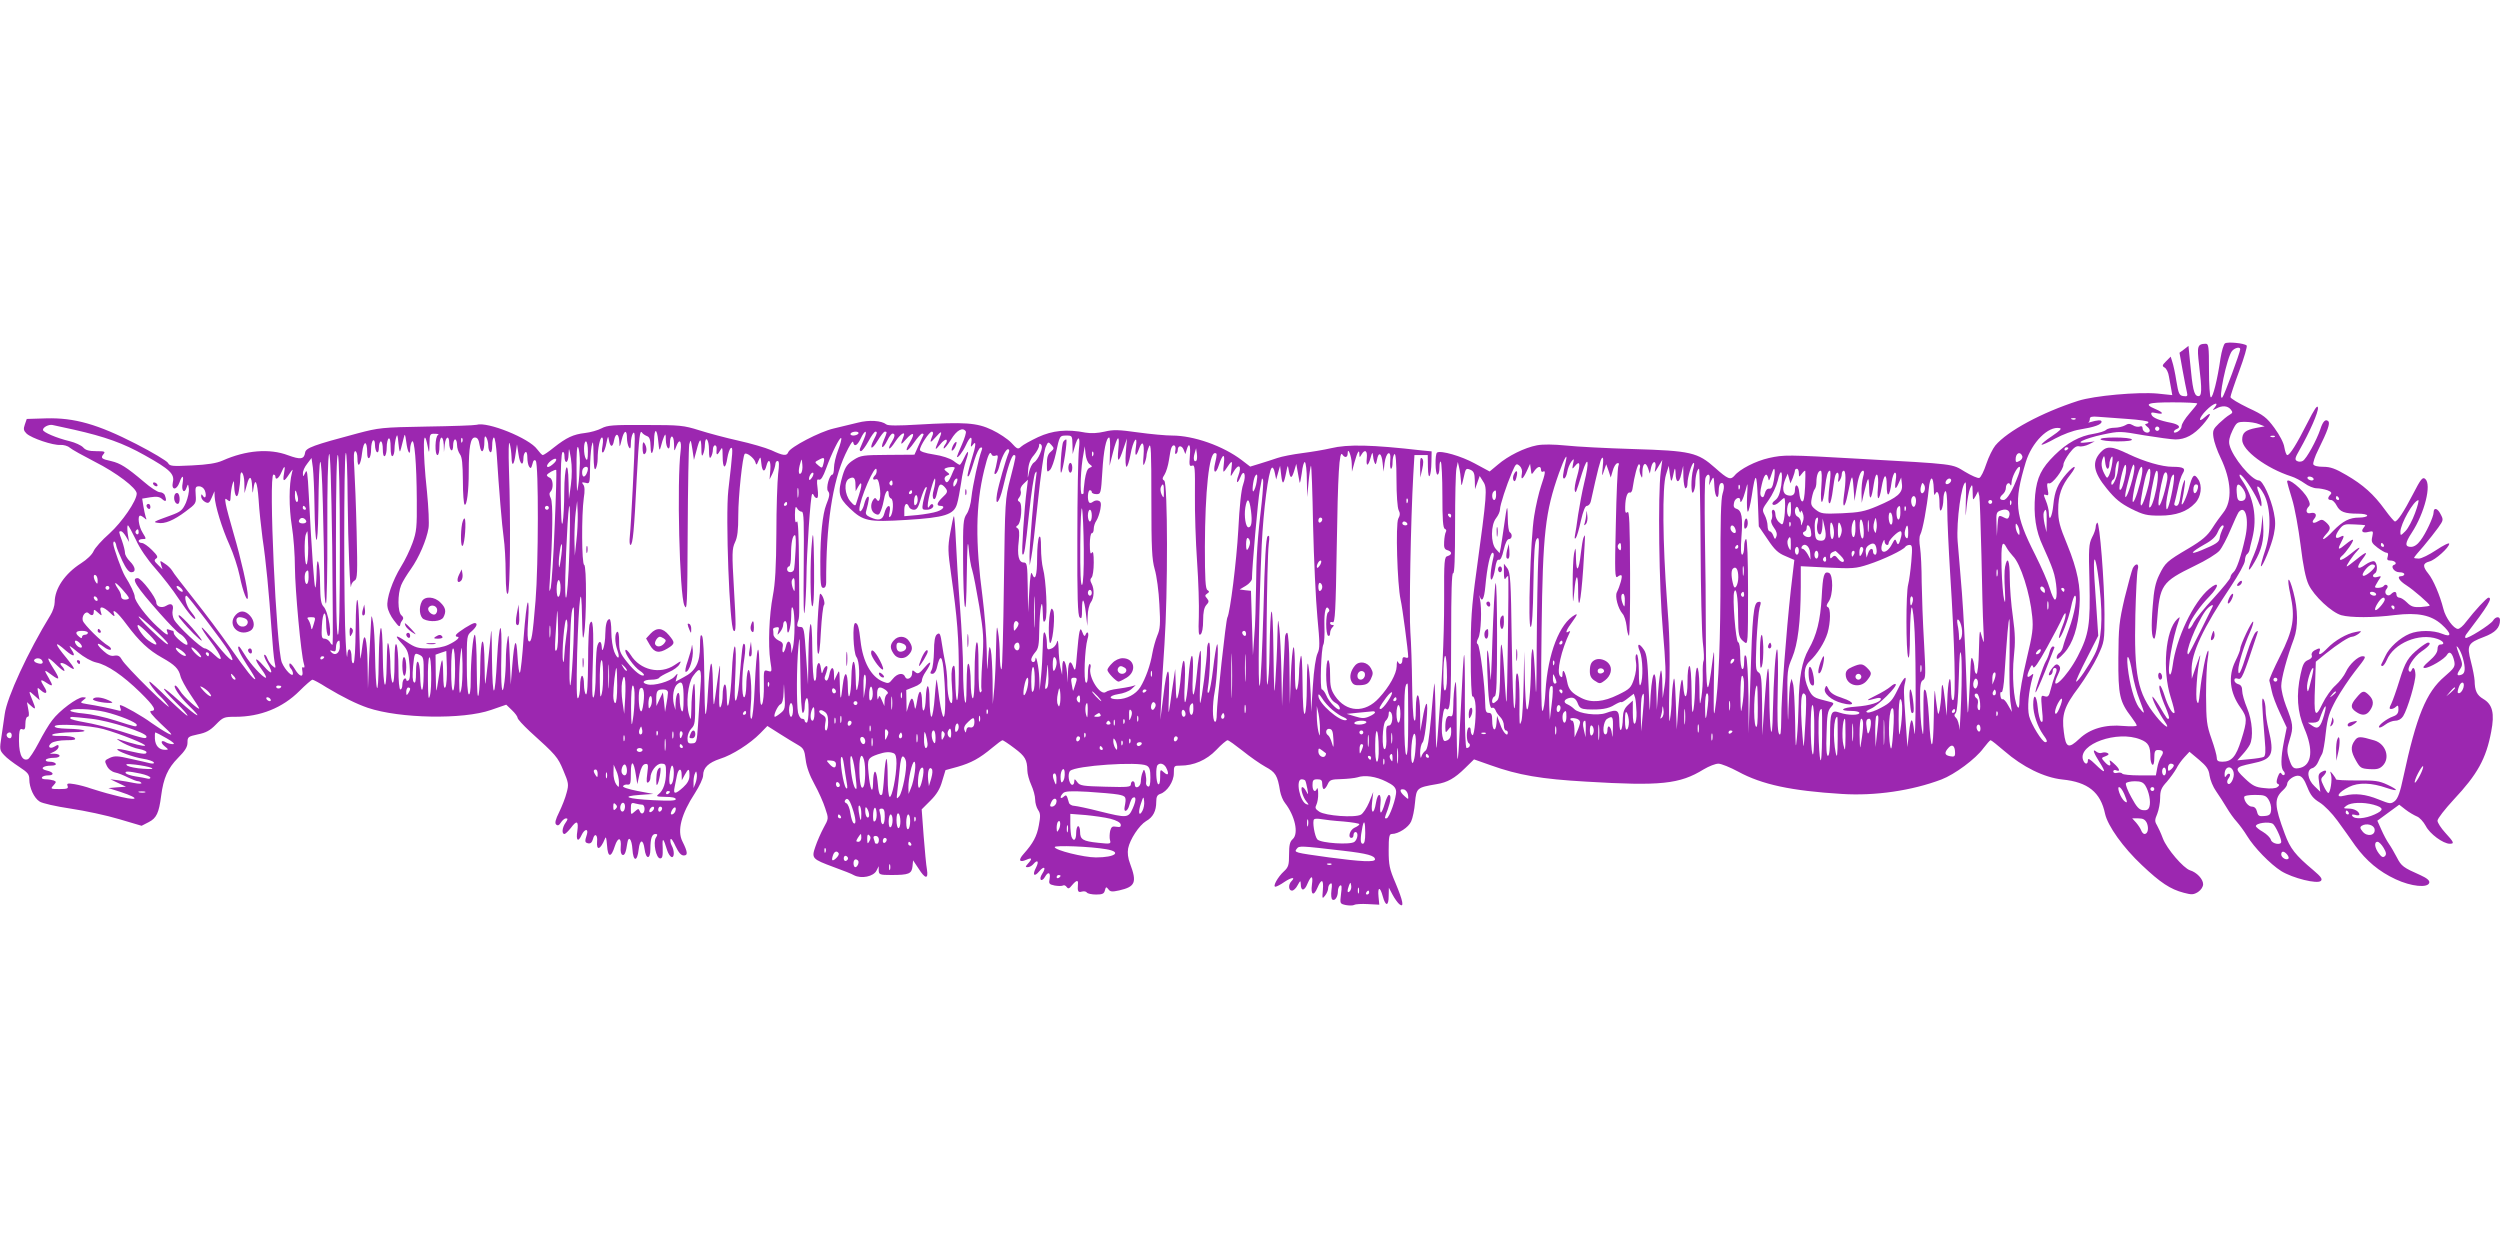 <?xml version="1.0" standalone="no"?>
<!DOCTYPE svg PUBLIC "-//W3C//DTD SVG 20010904//EN"
 "http://www.w3.org/TR/2001/REC-SVG-20010904/DTD/svg10.dtd">
<svg version="1.0" xmlns="http://www.w3.org/2000/svg"
 width="1280pt" height="640pt" viewBox="0 0 1280 640"
 preserveAspectRatio="xMidYMid meet">
<g transform="translate(0,640) scale(0.1,-0.1)"
fill="#9c27b0" stroke="none">
<path d="M11392 4642 c-7 -5 -17 -39 -23 -76 -15 -107 -40 -207 -50 -200 -5 3
-9 66 -9 140 0 121 -2 134 -17 134 -42 -1 -45 -12 -34 -106 16 -132 15 -166
-6 -162 -20 4 -27 36 -40 175 l-8 82 -23 -18 -23 -17 16 -90 c9 -49 19 -100
22 -112 5 -20 2 -23 -18 -20 -21 3 -25 11 -36 77 -6 40 -16 85 -21 99 l-8 26
-23 -23 c-21 -21 -22 -25 -8 -33 9 -5 19 -25 22 -46 4 -20 9 -50 12 -66 l5
-29 -76 8 c-101 9 -324 -11 -405 -37 -187 -60 -363 -155 -425 -229 -13 -16
-34 -58 -46 -94 -12 -37 -28 -69 -36 -72 -7 -3 -41 12 -74 32 -68 41 -41 38
-540 66 -370 21 -386 21 -463 4 -67 -15 -150 -57 -177 -91 -20 -23 -34 -17
-98 40 -90 80 -124 88 -422 97 -135 4 -289 12 -343 18 -63 6 -116 7 -148 1
-63 -12 -148 -54 -200 -99 l-42 -35 -76 41 c-69 38 -174 68 -193 56 -12 -7
-10 -113 2 -113 6 0 10 16 10 37 0 20 3 33 7 29 4 -4 8 -82 8 -173 0 -124 3
-167 13 -171 6 -2 9 -9 5 -15 -4 -7 -8 -29 -9 -51 -2 -30 2 -39 17 -43 24 -7
25 -23 1 -30 -17 -4 -19 -19 -18 -226 0 -202 -11 -426 -33 -692 -8 -97 -8 -94
-11 90 -1 105 -4 183 -6 175 -2 -8 -10 -87 -17 -174 -11 -120 -18 -162 -29
-170 -9 -6 -18 -20 -21 -31 -2 -11 -5 -3 -6 19 0 22 5 47 13 55 14 17 32 211
19 197 -5 -4 -13 -37 -19 -74 l-12 -67 -1 93 c-1 110 -21 127 -22 20 0 -50 -3
-67 -9 -53 -5 11 -9 94 -10 185 -1 91 -5 210 -9 265 -7 93 2 571 15 803 l6
102 34 0 34 0 1 -62 c1 -77 17 -51 18 29 l1 52 -52 5 c-253 29 -377 32 -464
11 -34 -8 -100 -19 -147 -25 -47 -6 -104 -17 -127 -25 -23 -8 -64 -21 -90 -29
l-49 -15 -43 33 c-96 73 -246 126 -357 126 -31 0 -109 7 -174 16 -100 14 -126
15 -172 4 -35 -8 -68 -10 -97 -5 -96 19 -169 11 -243 -23 -38 -18 -78 -40 -87
-49 -16 -15 -20 -13 -50 20 -18 19 -63 49 -99 66 -78 37 -139 41 -381 27 -98
-6 -152 -6 -160 1 -25 20 -88 24 -146 9 -31 -8 -87 -21 -124 -30 -70 -16 -222
-95 -232 -121 -8 -21 -25 -19 -87 10 -30 13 -106 35 -169 49 -63 14 -153 38
-200 53 -80 25 -97 27 -275 27 -165 1 -195 -1 -225 -17 -19 -10 -57 -21 -85
-24 -60 -7 -94 -23 -159 -74 -27 -22 -52 -39 -57 -39 -4 0 -17 14 -29 30 -40
56 -255 143 -310 125 -10 -3 -125 -7 -256 -9 -229 -4 -244 -6 -354 -35 -225
-60 -265 -74 -268 -99 -5 -34 -24 -36 -87 -13 -95 36 -216 26 -335 -27 -32
-14 -76 -21 -158 -25 -102 -5 -113 -4 -122 13 -6 10 -79 54 -163 97 -197 101
-316 135 -461 131 l-99 -3 -10 -29 c-8 -23 -6 -31 9 -46 26 -24 136 -61 173
-58 16 1 38 -5 48 -14 10 -9 68 -41 128 -72 111 -56 215 -135 215 -163 0 -37
-75 -146 -140 -205 -38 -33 -74 -74 -81 -90 -7 -17 -34 -43 -64 -62 -83 -53
-135 -130 -135 -199 0 -18 -10 -48 -22 -67 -114 -186 -223 -421 -234 -507 -3
-21 -10 -71 -16 -111 -11 -70 -10 -73 13 -98 13 -15 48 -41 77 -60 44 -29 52
-38 52 -64 0 -43 24 -96 53 -114 13 -9 84 -25 158 -36 74 -11 186 -35 249 -54
l115 -34 37 19 c39 20 52 47 63 134 12 92 34 141 86 194 37 37 49 57 49 79 0
29 3 31 53 42 41 8 63 20 92 50 37 38 42 40 100 40 128 0 242 46 328 132 32
32 62 58 67 58 4 0 37 -17 71 -39 85 -51 154 -85 212 -105 163 -55 488 -61
631 -11 l78 27 29 -28 c16 -15 29 -33 29 -39 0 -7 28 -37 62 -69 136 -123 143
-131 172 -200 27 -64 29 -72 17 -115 -6 -25 -24 -70 -38 -99 -19 -38 -23 -56
-16 -63 8 -8 15 -6 25 10 7 11 19 21 26 21 10 0 10 -5 -2 -22 -18 -25 -21 -58
-6 -58 5 0 19 14 32 30 31 42 41 38 34 -15 -8 -49 4 -60 22 -20 15 32 36 34
27 3 -12 -37 -11 -42 7 -46 12 -2 19 5 24 22 8 33 25 23 21 -12 -4 -50 17 -43
40 13 5 15 8 6 11 -33 4 -64 21 -65 40 -4 16 49 35 46 30 -6 -2 -21 2 -37 9
-39 11 -4 18 12 25 61 6 40 23 19 26 -32 4 -65 25 -66 32 -1 6 53 23 54 30 3
7 -56 30 -56 30 -1 0 55 8 77 26 77 11 0 12 -4 2 -19 -15 -25 1 -106 22 -106
12 0 14 12 13 55 -3 56 3 52 23 -14 5 -16 15 -31 22 -34 15 -5 16 32 1 59 -6
11 -8 25 -6 32 3 7 14 -9 26 -36 16 -33 28 -47 42 -47 22 0 20 18 -7 72 -28
55 -6 140 64 247 23 36 42 76 42 91 0 39 27 65 87 85 62 19 154 78 205 130
l37 38 63 -40 c35 -22 77 -48 95 -58 27 -16 32 -25 38 -74 4 -36 20 -81 45
-126 21 -38 46 -94 55 -123 18 -53 18 -53 -8 -100 -14 -26 -33 -69 -42 -96
-21 -61 -18 -64 95 -106 47 -17 93 -35 102 -41 38 -20 101 -7 116 24 l11 22 0
-22 c1 -21 6 -23 64 -23 90 0 105 6 109 44 l3 31 28 -42 c34 -54 51 -56 43 -5
-4 20 -11 98 -17 173 l-10 135 45 45 c32 32 49 60 60 100 l17 56 62 17 c69 20
111 42 178 98 25 21 48 38 52 38 3 0 31 -18 61 -41 55 -41 65 -59 66 -114 0
-16 9 -50 20 -74 11 -24 20 -57 20 -75 0 -17 7 -41 15 -53 12 -17 13 -31 4
-78 -10 -57 -30 -93 -78 -147 -29 -32 -22 -46 14 -30 29 13 32 6 8 -20 -14
-16 -14 -18 -1 -18 9 0 21 7 28 15 22 26 31 16 15 -16 -21 -39 -10 -52 16 -20
25 30 37 20 15 -13 -9 -14 -12 -27 -6 -31 5 -3 14 4 20 15 16 29 30 24 24 -9
-5 -25 -3 -29 26 -35 18 -3 37 -3 42 0 6 4 14 0 19 -7 8 -11 13 -10 28 9 23
27 33 28 30 4 -3 -36 1 -43 20 -37 11 3 22 1 26 -5 3 -5 24 -10 47 -10 32 0
41 4 45 21 5 19 7 20 18 6 9 -13 19 -14 55 -6 83 19 92 41 56 137 -11 28 -14
56 -10 78 9 46 56 118 92 140 36 20 52 52 52 99 0 25 5 35 20 40 35 11 70 63
70 106 0 38 1 39 33 39 69 0 134 28 184 80 26 28 53 50 58 50 6 0 40 -25 77
-54 37 -30 90 -67 117 -82 52 -28 62 -44 75 -125 4 -21 15 -48 25 -60 52 -67
71 -157 40 -185 -15 -13 -19 -31 -19 -79 0 -53 -3 -65 -26 -86 -32 -29 -59
-79 -44 -79 6 0 27 11 47 25 36 24 58 26 35 3 -17 -17 -15 -48 3 -48 8 0 21
12 29 28 14 25 15 25 16 5 0 -37 19 -36 34 2 20 46 30 44 23 -5 -7 -52 9 -61
28 -16 21 50 33 45 28 -11 -4 -45 -3 -47 11 -29 9 11 16 28 16 37 0 10 5 21
12 25 8 5 9 -5 5 -34 -3 -24 -1 -45 5 -48 13 -8 28 14 28 43 0 12 5 25 11 29
9 5 10 -7 5 -43 -6 -50 -6 -50 25 -57 17 -3 36 -3 43 1 6 4 37 6 70 4 l58 -3
-4 41 c-5 52 8 53 22 1 14 -52 30 -51 30 3 l1 42 19 -36 c10 -19 26 -41 34
-48 27 -22 20 15 -19 108 -31 72 -35 93 -35 167 0 70 3 84 16 84 34 0 86 34
99 64 8 17 17 61 20 98 7 74 10 76 110 93 56 9 93 30 146 82 l46 45 85 -30
c142 -51 260 -71 490 -84 380 -23 478 -13 601 63 27 16 60 29 75 29 15 0 61
-19 102 -41 121 -66 271 -98 530 -114 171 -11 359 17 510 74 68 26 175 105
215 160 17 22 33 41 37 41 4 0 35 -25 70 -55 94 -82 204 -136 297 -146 131
-13 196 -65 219 -176 14 -62 92 -172 189 -263 94 -89 145 -123 214 -141 41
-11 50 -10 73 4 16 11 26 27 26 40 0 26 -33 61 -67 71 -34 11 -119 110 -139
163 -10 27 -24 57 -31 69 -11 18 -11 27 2 57 8 20 15 57 15 82 0 37 6 52 34
82 18 21 40 52 49 68 8 17 27 43 41 58 l26 28 49 -41 c39 -33 50 -49 54 -81 3
-22 18 -59 34 -81 15 -22 40 -60 54 -84 14 -24 37 -56 51 -71 14 -16 38 -48
53 -73 36 -59 118 -144 175 -180 58 -36 186 -68 203 -50 9 9 1 21 -38 54 -93
78 -119 111 -147 187 -54 145 -55 181 -9 223 12 11 21 24 21 31 0 20 37 47 60
43 15 -2 28 -18 43 -57 17 -43 31 -60 64 -80 24 -15 63 -55 90 -92 27 -37 68
-94 92 -129 57 -78 121 -132 207 -172 79 -37 166 -46 172 -17 2 11 -12 23 -45
38 -88 39 -98 46 -121 91 -13 25 -31 56 -41 70 -10 14 -27 46 -38 71 l-21 47
56 41 56 41 32 -25 c18 -14 44 -29 58 -35 14 -5 34 -27 46 -49 20 -40 89 -91
123 -91 25 0 21 8 -23 56 -22 24 -40 52 -40 62 0 11 38 59 83 108 121 129 166
209 192 348 18 94 7 139 -40 167 -34 20 -44 42 -45 94 -1 17 -9 60 -19 98 -22
84 -15 95 67 126 58 22 82 47 82 86 0 21 -23 19 -36 -3 -14 -21 -133 -96 -141
-88 -3 3 -1 11 4 18 111 145 137 188 114 188 -9 0 -69 -65 -114 -123 -15 -21
-34 -37 -42 -37 -22 0 -64 57 -75 103 -17 68 -52 150 -77 180 -30 37 -29 53 5
62 30 7 102 72 102 91 0 7 -30 -8 -66 -32 -36 -24 -76 -44 -90 -44 -13 0 -24
2 -24 4 0 3 22 30 49 60 26 31 60 74 75 95 27 38 27 40 11 70 -15 30 -35 34
-35 7 0 -22 -40 -108 -67 -143 -16 -22 -33 -33 -49 -33 -32 0 -31 19 4 72 66
101 103 248 69 276 -13 11 -22 1 -62 -77 -47 -91 -80 -141 -93 -141 -4 0 -27
27 -51 60 -58 80 -112 128 -198 178 -56 33 -82 42 -118 42 -29 0 -48 5 -51 13
-2 7 8 40 25 73 49 99 62 137 52 147 -14 14 -28 0 -41 -41 -19 -56 -71 -152
-90 -162 -9 -5 -22 -5 -30 0 -12 7 -9 17 14 57 52 92 97 194 94 216 -3 16 -18
-7 -55 -80 -54 -107 -89 -163 -102 -163 -5 0 -11 17 -15 39 -3 23 -24 63 -51
100 -40 54 -55 66 -135 103 -49 24 -90 48 -90 55 0 7 20 67 45 134 25 67 42
126 38 130 -13 12 -97 20 -111 11z m78 -30 c0 -15 -82 -237 -91 -246 -26 -28
23 207 49 237 15 17 42 23 42 9z m-220 -278 c0 -3 -18 -26 -40 -51 -22 -25
-40 -54 -40 -64 0 -10 -9 -23 -20 -29 -11 -6 -20 -7 -20 -1 0 5 7 12 16 15 22
9 9 23 -29 31 -62 12 -95 26 -101 41 -5 13 0 14 24 9 41 -9 38 3 -5 21 -62 26
-41 34 90 34 69 0 125 -3 125 -6z m88 -22 c-12 -13 -10 -14 9 -4 30 17 58 15
74 -4 12 -15 11 -18 -6 -28 -11 -6 -35 -26 -54 -44 -30 -29 -33 -37 -28 -72 3
-22 19 -68 36 -103 56 -116 62 -222 14 -282 -13 -16 -39 -52 -56 -79 -25 -39
-51 -62 -122 -104 -112 -66 -119 -73 -150 -136 -19 -39 -27 -76 -33 -158 -9
-108 -6 -168 8 -168 4 0 11 39 14 88 14 189 23 202 193 285 57 27 114 62 127
78 13 15 38 63 56 106 18 43 37 84 42 91 35 42 55 -37 33 -133 -21 -95 -44
-162 -60 -175 -8 -7 -15 -18 -15 -25 0 -8 -39 -55 -86 -107 -48 -51 -93 -108
-102 -125 -16 -34 -36 -46 -25 -15 14 38 58 100 105 148 52 54 52 83 -1 39
-82 -69 -169 -253 -187 -393 -4 -29 -10 -50 -15 -45 -15 15 13 183 48 280 5
16 4 16 -10 3 -60 -57 -77 -261 -33 -400 13 -41 22 -77 19 -80 -9 -9 -33 33
-50 87 -9 29 -20 53 -24 53 -10 0 5 -58 30 -114 11 -27 19 -51 16 -54 -7 -7
-9 -5 -49 63 -20 32 -36 53 -36 47 0 -16 36 -87 62 -124 35 -50 0 -29 -43 25
-95 118 -113 210 -106 519 3 112 8 215 12 231 9 32 -9 37 -25 8 -5 -11 -24
-80 -42 -153 -28 -121 -31 -148 -32 -308 -1 -190 6 -222 68 -303 14 -19 26
-37 26 -42 0 -4 -30 -5 -67 -2 -94 9 -172 -14 -226 -65 -56 -53 -70 -48 -80
33 -12 90 1 131 76 230 34 47 78 118 97 159 35 75 35 76 35 215 0 161 -25 476
-37 469 -4 -3 -8 -13 -8 -22 0 -10 -8 -34 -19 -54 -16 -33 -18 -55 -13 -225 5
-221 -2 -271 -60 -383 -55 -107 -150 -197 -102 -96 14 29 15 39 5 49 -10 9
-16 7 -32 -12 -20 -25 -26 -46 -9 -36 6 3 10 13 10 21 0 8 5 14 10 14 13 0 13
-13 0 -42 -5 -13 -14 -42 -20 -66 -9 -37 -14 -42 -31 -37 -20 7 -20 4 -14 -67
6 -57 5 -70 -5 -62 -6 7 -14 39 -17 73 -6 65 -23 74 -23 12 0 -46 22 -111 50
-151 22 -30 25 -40 12 -40 -16 0 -72 91 -83 134 -10 42 -3 124 17 196 7 22 6
24 -9 11 -20 -16 -22 -3 -5 34 10 22 13 24 18 10 4 -12 25 18 71 101 36 66 71
132 77 148 23 53 25 17 2 -39 -12 -31 -20 -58 -18 -61 9 -8 50 98 62 159 6 31
15 57 20 57 14 0 -3 -96 -30 -168 -14 -37 -28 -78 -31 -92 -3 -14 -12 -29 -19
-33 -8 -4 -14 -16 -14 -25 1 -12 12 -4 39 25 44 48 71 131 78 239 7 99 -10
186 -63 316 -39 94 -46 122 -46 178 0 75 17 123 63 181 38 49 22 52 -20 4 -46
-53 -61 -89 -68 -160 -6 -62 -23 -92 -23 -40 0 14 -7 42 -15 61 -13 32 -13 35
1 30 12 -5 14 0 8 29 -5 27 -3 34 7 30 16 -5 74 70 74 97 0 10 14 35 30 57 22
29 36 39 50 36 11 -3 34 2 50 10 l30 15 -40 -5 c-74 -10 -13 20 81 40 86 18
88 18 213 -4 69 -11 141 -21 159 -21 51 0 94 23 140 75 42 48 50 74 12 40 -38
-35 -33 -5 6 34 36 37 70 48 42 13z m-445 -57 c59 -4 107 -11 107 -16 0 -5 -6
-9 -12 -9 -8 -1 -5 -6 6 -15 10 -7 15 -18 12 -24 -9 -14 -36 -2 -36 16 0 10
-6 13 -15 9 -9 -3 -25 0 -35 7 -16 9 -24 9 -40 -1 -11 -6 -35 -12 -53 -12 -18
0 -38 -5 -44 -11 -7 -7 -35 -15 -63 -20 -72 -11 -136 -46 -200 -109 -68 -67
-91 -114 -100 -203 -9 -105 3 -186 40 -264 17 -37 41 -92 51 -122 20 -56 26
-151 10 -151 -5 0 -17 26 -26 57 -9 32 -43 109 -75 173 -104 205 -110 268 -48
474 31 101 115 186 174 174 12 -2 0 -14 -40 -41 -32 -21 -56 -41 -53 -44 3 -2
35 12 70 32 40 21 89 40 126 46 74 12 111 25 111 40 0 10 -20 9 -60 -3 -8 -3
-12 -3 -7 -1 4 3 7 11 7 19 0 10 11 13 43 10 23 -2 90 -7 150 -11z m-266 -1
c-3 -3 -12 -4 -19 -1 -8 3 -5 6 6 6 11 1 17 -2 13 -5z m940 -26 l28 -11 -44
-8 c-55 -11 -71 -24 -71 -61 0 -54 124 -146 251 -187 20 -6 51 -23 69 -36 19
-14 46 -25 61 -25 15 0 40 -5 55 -10 21 -8 24 -14 16 -22 -16 -16 -15 -28 3
-28 8 0 21 -13 29 -29 17 -32 40 -41 109 -41 26 0 47 -4 47 -10 0 -5 -18 -10
-40 -10 -51 0 -84 -17 -135 -69 -21 -23 -43 -41 -49 -41 -5 0 0 10 12 23 27
29 27 39 1 63 -17 15 -23 16 -41 5 -24 -15 -36 -7 -19 13 17 20 6 35 -19 29
-22 -6 -28 15 -9 34 8 8 6 19 -5 40 -23 46 -106 113 -106 87 0 -3 11 -43 25
-88 14 -44 33 -151 44 -237 13 -107 26 -170 41 -202 27 -58 118 -143 168 -157
48 -13 164 -13 274 1 117 14 185 0 239 -48 52 -47 53 -69 3 -48 -46 19 -121
19 -167 0 -50 -21 -105 -71 -124 -114 -10 -20 -19 -39 -21 -43 -2 -5 1 -8 6
-8 5 0 15 14 22 30 36 87 166 141 259 109 32 -11 42 -29 16 -29 -9 0 -15 -9
-15 -24 0 -16 -14 -36 -42 -60 -31 -27 -37 -36 -23 -36 24 0 102 46 114 68 13
22 28 7 37 -34 5 -27 0 -35 -50 -78 -94 -80 -144 -203 -211 -515 -16 -77 -28
-109 -43 -122 -21 -16 -24 -16 -84 8 -66 27 -120 33 -176 19 -48 -13 -32 17
25 45 49 24 115 22 195 -6 59 -20 60 -10 2 17 -42 20 -65 23 -156 22 -60 0
-108 2 -108 6 0 3 -7 15 -16 26 -15 18 -15 18 -9 -3 7 -25 -4 -93 -14 -93 -4
0 -15 16 -24 36 -15 31 -16 37 -2 50 22 23 19 37 -6 23 -19 -10 -21 -17 -15
-57 l6 -46 -30 29 c-36 34 -42 84 -11 92 11 3 24 17 30 32 6 14 15 33 20 41 5
8 14 57 19 108 9 79 17 103 53 170 24 42 67 107 96 144 57 72 60 78 39 78 -23
0 -68 -42 -85 -80 -9 -20 -33 -51 -53 -69 -21 -18 -51 -61 -67 -94 -38 -80
-45 -64 -38 94 l4 121 49 40 c65 52 121 88 137 88 7 0 22 7 33 15 18 15 17 16
-16 9 -45 -8 -107 -44 -144 -83 -32 -33 -49 -40 -40 -16 7 18 0 19 -26 5 -11
-6 -17 -17 -14 -25 4 -9 -3 -18 -18 -24 -20 -8 -28 -21 -39 -73 -23 -106 -17
-192 19 -277 47 -108 39 -186 -19 -202 -36 -9 -44 -2 -60 49 -11 37 -10 50 5
98 19 61 17 77 -20 171 -13 34 -24 79 -24 101 0 38 29 146 65 242 22 60 21
149 -3 239 -24 91 -36 81 -15 -14 25 -117 15 -179 -53 -314 -32 -64 -57 -120
-55 -126 2 -5 7 -29 12 -52 4 -23 24 -75 43 -115 l34 -73 -14 -70 c-17 -87
-17 -138 -2 -153 6 -6 8 -15 4 -19 -4 -4 -11 -1 -15 6 -6 9 -11 4 -19 -17 -8
-23 -7 -32 1 -36 9 -3 8 -8 -3 -16 -9 -7 -36 -9 -67 -5 -45 4 -60 12 -100 50
-55 52 -52 57 37 76 105 21 116 44 85 174 -8 33 -15 78 -15 100 0 22 -5 47
-11 55 -10 15 -9 -18 7 -214 5 -52 3 -75 -5 -81 -7 -4 -40 -9 -74 -12 l-62 -6
26 29 c15 16 32 39 38 51 19 37 13 123 -14 188 -14 33 -25 73 -25 88 0 20 -6
30 -20 34 -11 3 -20 12 -20 20 0 10 6 12 19 8 19 -6 25 9 98 230 5 17 4 18 -8
8 -8 -7 -28 -54 -44 -105 -31 -99 -45 -127 -45 -88 0 31 31 129 60 193 12 27
19 51 16 54 -6 7 -66 -119 -66 -139 0 -7 -11 -35 -25 -63 -38 -78 -29 -161 27
-239 34 -48 35 -64 3 -165 -27 -86 -49 -111 -97 -111 -21 0 -28 5 -28 20 0 11
-12 55 -27 97 -25 71 -27 92 -28 223 0 80 4 165 9 190 4 25 5 42 1 38 -10 -10
-32 -121 -41 -208 -6 -61 -9 -70 -16 -50 -8 23 1 156 17 230 2 14 -6 -6 -19
-45 l-24 -70 -1 43 c-2 88 58 216 202 431 38 57 70 115 71 130 0 14 5 29 10
33 5 3 11 12 13 20 1 7 8 36 15 63 26 106 7 209 -54 298 -11 15 -15 27 -9 27
13 0 66 -78 91 -132 14 -33 19 -38 19 -20 1 12 -6 38 -13 57 -21 50 -1 43 26
-7 35 -69 37 -192 5 -288 -14 -41 -23 -77 -21 -79 7 -8 55 108 66 163 9 43 9
69 0 112 -15 74 -57 164 -76 164 -37 0 -136 119 -151 182 -5 19 0 42 15 73 21
43 24 45 65 45 24 0 56 -5 72 -12z m-11188 -28 c159 -36 252 -69 362 -131 129
-72 154 -96 144 -138 -9 -42 19 -43 34 -1 14 40 23 38 16 -4 -8 -38 9 -57 20
-23 8 21 8 21 12 -5 2 -15 -5 -47 -15 -72 -18 -39 -26 -46 -78 -65 -91 -33
-92 -34 -66 -38 35 -7 82 13 142 58 54 40 55 42 52 85 -3 39 -1 44 17 44 13 0
25 -9 30 -22 10 -27 2 -46 -10 -27 -7 11 -9 10 -9 -3 0 -10 9 -22 20 -28 17
-9 22 -6 34 22 l14 33 1 -28 c2 -45 37 -161 76 -247 20 -44 43 -115 52 -158
16 -81 42 -146 42 -107 1 36 -36 198 -72 320 -19 66 -38 135 -41 154 -5 29 -4
32 9 21 13 -11 15 -8 16 21 1 19 5 45 9 59 7 23 8 22 9 -10 2 -54 17 -69 24
-23 4 21 7 50 7 66 0 51 20 27 21 -25 l1 -53 12 43 c13 51 25 46 27 -12 2 -34
3 -36 6 -11 9 64 20 42 27 -52 3 -54 13 -143 20 -198 18 -119 33 -280 46 -465
5 -74 12 -151 16 -170 7 -33 6 -34 -10 -20 -10 8 -22 25 -27 38 -5 14 -12 22
-16 19 -3 -3 4 -22 16 -42 33 -57 24 -64 -19 -15 -46 53 -53 41 -10 -18 17
-23 26 -42 21 -42 -15 0 -81 72 -108 118 -14 23 -27 42 -29 42 -13 0 2 -35 41
-95 25 -37 44 -70 42 -72 -7 -6 -45 42 -129 162 -46 66 -129 177 -185 247 -56
71 -107 136 -112 147 -6 10 -22 26 -37 35 -26 18 -26 17 -19 -6 l7 -23 -23 23
c-20 19 -21 24 -10 32 12 7 7 16 -21 44 -20 20 -43 36 -52 36 -9 0 -16 5 -16
10 0 6 9 10 20 10 20 0 20 0 0 33 -20 32 -27 87 -12 87 4 0 14 -6 21 -12 11
-11 13 -10 7 5 -3 10 -9 36 -12 56 l-6 38 42 7 c33 5 47 3 61 -10 19 -17 24
-9 13 20 -3 9 -15 16 -26 16 -11 0 -48 24 -81 53 -90 76 -121 95 -167 106 -51
11 -56 16 -40 36 11 13 6 15 -37 15 -37 0 -55 5 -67 19 -10 11 -41 25 -69 32
-67 16 -137 46 -137 58 0 14 30 29 49 25 9 -2 58 -13 110 -24z m10675 -1 c-3
-5 -10 -7 -15 -3 -5 3 -7 10 -3 15 3 5 10 7 15 3 5 -3 7 -10 3 -15z m-7670
-84 c4 17 11 39 16 50 7 16 9 13 9 -17 1 -44 21 -63 21 -19 0 48 20 48 21 -1
1 -41 1 -42 11 -15 16 44 29 32 23 -20 -20 -155 -6 -737 19 -793 14 -32 15 -2
17 380 1 228 5 429 8 445 7 27 8 25 16 -25 l8 -55 13 48 c17 66 24 69 25 11 0
-37 3 -44 9 -29 5 11 9 32 9 48 2 51 21 27 21 -25 0 -38 3 -49 10 -38 5 8 10
25 10 38 0 12 5 22 11 22 5 0 9 -8 8 -17 -3 -34 2 -38 16 -13 14 24 14 23 15
-27 0 -65 15 -69 24 -8 4 24 12 48 18 51 12 7 10 -17 -13 -216 -15 -134 6
-698 27 -719 13 -13 13 27 2 211 -11 187 -10 208 5 241 13 26 17 63 17 139 0
98 22 303 33 314 9 9 47 -20 54 -41 5 -18 7 -18 16 5 11 24 11 24 15 -12 4
-43 17 -50 26 -13 11 42 24 28 20 -22 l-4 -48 15 30 c8 17 14 38 15 48 0 9 5
17 11 17 9 0 9 -19 3 -67 -4 -38 -9 -174 -9 -303 -1 -172 -6 -258 -18 -320
-19 -100 -25 -251 -13 -334 9 -57 9 -58 -13 -51 -21 6 -21 4 -20 -72 1 -44 -3
-87 -9 -98 -9 -16 -12 16 -13 145 -1 203 -15 169 -25 -62 -4 -91 -11 -158 -17
-158 -6 0 -7 26 -3 69 8 81 -3 207 -15 176 -4 -11 -8 -46 -8 -77 -1 -32 -5
-58 -11 -58 -13 0 -13 117 1 199 6 40 6 68 1 73 -10 10 -12 -9 -28 -205 -4
-42 -11 -80 -17 -84 -6 -4 -7 40 -2 136 4 86 3 141 -3 141 -5 0 -12 -60 -15
-133 -7 -146 -25 -231 -26 -119 -1 39 -5 61 -11 57 -5 -3 -10 -27 -10 -53 0
-26 -5 -54 -11 -62 -7 -11 -9 24 -5 115 5 137 6 140 -23 -70 -7 -53 -9 -44
-11 75 -3 156 -15 130 -26 -53 -3 -60 -8 -106 -12 -103 -3 3 -5 90 -6 193 -1
111 -5 195 -11 206 -8 13 -11 1 -11 -51 0 -84 -22 -128 -83 -159 l-42 -23 6
23 c6 22 6 22 -12 2 -22 -24 -105 -48 -138 -39 -34 8 -21 24 20 24 19 0 37 4
40 10 3 5 26 18 50 29 24 10 48 28 54 40 11 19 9 19 -25 -4 -74 -50 -177 -26
-225 52 -13 20 -25 31 -27 24 -5 -16 44 -86 75 -106 14 -9 22 -19 20 -22 -11
-10 -49 20 -87 68 -36 45 -40 57 -40 105 0 34 -4 53 -10 49 -13 -8 -13 -54 1
-94 16 -45 2 -52 -16 -8 -8 20 -15 66 -15 102 0 36 -4 65 -9 65 -14 0 -21 -27
-22 -78 0 -51 -17 -108 -18 -65 -2 38 -18 34 -25 -5 -3 -20 -6 -82 -6 -137 0
-55 -5 -107 -11 -115 -7 -11 -9 39 -4 170 6 181 1 248 -16 204 -4 -10 -8 -97
-8 -192 -1 -113 -4 -171 -11 -167 -5 3 -10 26 -10 51 0 24 -4 44 -10 44 -5 0
-10 -24 -10 -54 0 -30 -5 -58 -11 -61 -7 -5 -8 62 -4 231 9 288 22 383 25 184
2 -102 4 -124 10 -90 13 74 14 354 1 358 -13 4 -14 256 -2 342 6 37 5 60 -3
69 -9 12 -7 13 12 9 21 -6 22 -4 23 70 0 43 4 95 8 117 7 34 9 27 10 -45 1
-59 4 -80 11 -70 5 8 10 31 10 50 0 54 12 110 22 110 6 0 7 -17 3 -41 -5 -26
-4 -39 3 -35 5 3 13 25 17 48 7 35 9 38 12 18 7 -41 20 -44 27 -5 8 42 25 37
27 -8 1 -30 2 -30 12 11 12 50 27 55 27 10 0 -18 5 -40 10 -48 7 -11 10 -6 10
20 0 19 5 42 10 50 7 11 10 4 10 -27 0 -63 -19 -441 -25 -495 -3 -27 -2 -48 3
-48 12 0 19 74 32 340 12 219 16 253 28 234 4 -6 15 -13 25 -17 13 -5 17 -18
18 -54 1 -60 17 -30 18 33 1 64 15 62 21 -3 5 -51 7 -55 14 -28z m1561 76 c3
-5 -6 -35 -20 -67 -14 -31 -25 -59 -25 -61 0 -15 29 22 45 57 21 46 34 52 28
13 -4 -21 -2 -24 6 -13 21 30 19 1 -5 -74 -13 -43 -22 -81 -20 -84 6 -6 12 7
36 85 10 32 23 59 30 61 9 3 11 -1 6 -14 -15 -39 -46 -180 -52 -238 -3 -35
-14 -73 -25 -88 -17 -25 -19 -46 -18 -225 0 -109 4 -218 8 -243 6 -31 9 19 11
160 2 151 5 185 10 130 3 -41 11 -91 18 -110 6 -19 22 -102 36 -185 22 -136
24 -163 15 -284 -5 -73 -6 -137 -4 -141 3 -5 1 -11 -5 -15 -7 -4 -10 41 -10
132 0 93 -3 133 -10 123 -5 -8 -10 -77 -10 -153 0 -90 -4 -136 -10 -132 -5 3
-10 41 -10 83 0 42 -5 84 -10 92 -7 10 -10 -23 -11 -105 -1 -91 -3 -110 -10
-80 -4 22 -8 92 -8 155 0 63 -7 210 -16 325 -9 116 -18 268 -21 338 -3 71 -8
126 -10 124 -3 -2 -11 -41 -19 -86 -13 -74 -12 -93 5 -214 31 -219 40 -331 39
-506 -1 -165 -15 -186 -18 -26 -1 63 -4 76 -13 61 -7 -12 -8 -48 -4 -102 4
-50 3 -84 -2 -84 -12 0 -22 49 -22 114 -1 28 -5 71 -11 96 -5 25 -12 63 -15
85 -9 62 -12 69 -28 56 -9 -8 -14 -36 -14 -86 -1 -41 -6 -84 -12 -95 -9 -16
-8 -20 4 -20 9 0 18 12 22 28 17 79 30 69 37 -30 10 -118 8 -218 -2 -218 -5 0
-14 39 -21 88 -6 48 -12 94 -14 102 -1 8 -6 -31 -10 -87 -4 -57 -12 -103 -17
-103 -5 0 -9 39 -10 88 0 87 -16 93 -19 7 -2 -69 -18 -88 -19 -22 -1 71 -16
74 -26 5 -6 -36 -10 -45 -12 -28 -8 52 -16 56 -29 15 l-12 -40 -1 56 -1 56 40
16 c25 9 40 22 40 32 0 9 8 29 18 43 34 50 33 68 -2 27 -29 -34 -36 -38 -50
-26 -14 12 -16 11 -16 -7 0 -24 -28 -38 -36 -17 -9 23 -40 18 -63 -11 -19 -24
-23 -25 -50 -14 -61 25 -103 101 -115 208 -8 71 -14 92 -27 92 -16 0 -10 -153
6 -174 16 -21 19 -108 5 -161 -5 -21 -8 -3 -9 60 -2 105 -20 101 -22 -5 -2
-94 -17 -134 -18 -47 -1 82 -17 88 -26 10 -10 -87 -13 -86 -15 2 -2 76 -2 79
-15 50 l-14 -30 -1 33 c0 43 -16 41 -24 -3 -4 -20 -11 -33 -17 -29 -6 3 -8 11
-6 18 14 38 17 56 9 56 -5 0 -13 -10 -17 -22 -7 -21 -8 -20 -12 10 -6 47 -23
29 -23 -24 0 -28 -4 -43 -10 -39 -6 4 -10 68 -11 158 -1 193 -17 167 -20 -33
l-2 -145 -10 148 c-9 137 -11 147 -29 147 -16 0 -19 4 -14 23 10 30 9 13 7
287 -1 162 -5 240 -11 230 -7 -11 -10 -1 -10 35 1 39 3 46 11 33 5 -10 16 -18
24 -18 11 0 12 -51 10 -287 -2 -178 0 -263 5 -223 4 36 8 115 9 175 1 125 21
417 29 425 2 3 7 -1 9 -7 3 -7 9 -13 15 -13 7 0 8 18 4 50 -5 40 -4 49 7 44
10 -3 21 14 37 58 28 78 70 162 77 155 3 -3 -4 -31 -16 -62 -12 -31 -21 -71
-21 -90 0 -19 -4 -35 -8 -35 -16 0 -34 -70 -23 -84 11 -13 9 -26 -9 -71 -18
-45 -30 -160 -30 -289 0 -114 2 -136 15 -136 10 0 15 10 15 28 -1 292 32 514
98 656 21 45 38 72 40 63 5 -27 21 -20 39 18 22 47 37 45 17 -2 -9 -21 -18
-44 -21 -50 -3 -7 0 -13 5 -13 6 0 23 23 38 50 15 28 31 50 36 50 11 0 10 -7
-8 -41 -26 -51 -10 -55 19 -6 16 26 32 47 37 47 13 0 13 -1 -5 -44 -20 -46 -4
-47 18 -1 9 19 21 35 27 35 15 0 12 -17 -6 -46 -9 -13 -14 -27 -11 -30 3 -3
17 13 31 35 25 39 55 58 42 26 -18 -44 -15 -47 12 -15 38 43 50 35 21 -14 -32
-54 -16 -55 21 -2 17 25 36 46 41 46 6 0 9 -3 7 -7 -2 -5 -13 -29 -25 -54
l-21 -47 -136 -1 c-127 -1 -139 -2 -176 -26 -31 -20 -42 -35 -55 -77 -27 -91
-22 -115 34 -169 71 -68 96 -73 292 -61 197 12 243 27 259 82 6 19 15 68 21
108 5 40 17 91 25 114 18 52 12 60 -10 13 -9 -19 -19 -35 -22 -35 -3 0 -18 9
-33 21 -17 12 -58 26 -100 32 -46 7 -71 16 -71 24 0 20 48 93 61 93 6 0 8 -7
5 -15 -18 -44 -15 -47 13 -15 34 39 38 36 16 -17 -21 -49 -19 -53 9 -18 13 17
28 27 32 23 4 -4 1 -14 -6 -23 -7 -9 -10 -18 -8 -21 3 -3 20 18 37 45 29 49
61 66 76 42z m-550 -11 c-3 -5 -15 -10 -26 -10 -11 0 -17 5 -14 10 3 6 15 10
26 10 11 0 17 -4 14 -10z m-2342 -77 c4 15 10 39 14 55 6 24 7 22 13 -20 6
-51 20 -76 20 -37 0 13 4 30 9 38 13 20 24 -112 25 -299 1 -139 -1 -162 -22
-220 -13 -36 -39 -90 -58 -120 -45 -73 -77 -167 -70 -207 2 -18 17 -49 32 -68
27 -36 31 -38 34 -20 1 6 6 15 11 21 6 7 4 16 -6 24 -19 16 -20 108 -1 154 7
18 30 55 50 83 41 58 80 148 90 209 4 22 0 107 -8 188 -23 212 -20 353 4 229
7 -37 8 -36 9 15 1 50 2 52 29 51 15 0 21 -3 15 -6 -16 -6 -18 -103 -3 -103 6
0 10 20 10 45 0 54 19 61 22 8 l1 -38 4 38 c5 44 23 50 23 8 0 -17 5 -33 10
-36 6 -4 10 7 10 24 0 17 5 31 10 31 6 0 10 -13 10 -28 0 -16 7 -37 15 -48 11
-14 14 -49 15 -136 0 -64 4 -119 9 -122 11 -7 21 69 21 169 0 125 9 175 31
175 14 0 20 -10 25 -41 8 -48 24 -34 24 21 0 26 3 31 10 20 5 -8 10 -27 10
-42 0 -15 5 -30 10 -33 6 -4 10 10 10 34 0 23 4 41 9 41 5 0 12 -44 15 -97 10
-160 26 -354 35 -418 5 -33 10 -114 10 -180 1 -85 5 -115 12 -103 11 19 14
375 5 628 -3 99 -2 155 3 140 5 -14 9 -45 10 -69 1 -55 13 -46 21 17 l7 47 8
-52 c7 -52 25 -64 25 -18 0 13 5 27 10 30 6 4 10 -7 10 -27 0 -18 4 -40 9 -47
8 -12 11 -9 17 13 4 19 10 24 17 17 15 -15 14 -535 -1 -716 -15 -183 -21 -217
-35 -208 -6 4 -8 41 -3 107 4 57 3 96 -2 91 -5 -6 -14 -86 -21 -179 -6 -93
-15 -174 -19 -180 -4 -6 -9 30 -12 79 -6 109 -16 95 -27 -40 l-8 -100 -5 140
c-4 112 -7 130 -12 91 -5 -27 -8 -74 -8 -105 0 -31 -3 -81 -7 -111 -12 -98
-20 -23 -16 140 4 191 -11 174 -22 -23 -11 -214 -23 -217 -26 -7 -2 178 -2
182 -10 90 -5 -52 -13 -126 -18 -165 -8 -68 -8 -66 -10 53 -1 79 -5 121 -11
117 -6 -3 -10 -55 -11 -118 0 -62 -4 -130 -8 -152 -6 -28 -9 13 -10 133 0 94
-5 172 -10 172 -9 0 -21 -129 -21 -238 0 -46 -4 -71 -10 -67 -6 4 -10 66 -10
154 0 145 0 148 25 169 26 23 33 42 15 42 -13 0 -86 -46 -95 -60 -3 -5 -1 -10
5 -10 21 0 -3 -22 -44 -41 -25 -12 -64 -19 -102 -19 -54 0 -68 4 -113 34 -58
40 -65 35 -20 -13 27 -30 31 -44 36 -106 4 -48 2 -74 -6 -79 -6 -4 -11 -2 -11
4 0 6 -4 8 -10 5 -5 -3 -10 -17 -10 -31 0 -13 -4 -24 -10 -24 -6 0 -10 43 -10
108 0 59 -5 114 -10 122 -7 10 -10 -20 -10 -93 0 -70 -4 -106 -10 -102 -5 3
-10 39 -11 78 0 40 -4 90 -8 112 -7 30 -9 8 -11 -90 -2 -166 -18 -138 -20 35
-2 206 -18 187 -21 -25 -2 -203 -15 -176 -19 40 -1 61 -5 130 -9 155 -8 44 -9
45 -11 10 -1 -19 -6 -105 -10 -190 l-6 -155 -2 127 c-2 126 -16 177 -26 96 -3
-24 -7 -54 -10 -68 -2 -14 -4 43 -6 125 -3 215 -18 237 -19 28 -1 -103 -5
-174 -11 -178 -6 -4 -10 8 -10 29 0 49 -20 57 -22 9 -1 -21 -5 12 -8 72 -10
152 -10 934 0 965 5 14 9 -90 10 -240 2 -225 13 -493 18 -438 1 9 9 21 18 26
14 8 15 35 10 248 -3 131 -9 278 -12 327 -4 60 -3 87 5 87 6 0 11 -16 11 -35
0 -58 17 -39 24 27 8 65 26 65 26 0 0 -20 4 -31 10 -27 6 3 10 24 10 45 0 21
5 42 10 45 6 4 10 -6 10 -24 0 -16 5 -33 10 -36 6 -4 10 7 10 24 0 17 5 31 10
31 6 0 10 -18 10 -41 0 -24 4 -38 10 -34 6 3 10 24 10 45 0 21 5 42 10 45 6 4
10 -13 10 -45 0 -32 4 -49 10 -45 6 3 10 21 10 38 0 18 4 43 8 57 6 20 8 14
12 -30 5 -46 7 -51 13 -27z m3438 20 l1 -48 10 35 c18 65 30 59 22 -10 -4 -36
-8 -241 -8 -457 -1 -301 2 -395 12 -404 10 -10 12 -2 12 41 0 69 11 57 20 -22
l7 -63 2 51 c0 27 8 59 16 70 17 23 19 67 4 96 -8 14 -8 23 0 31 6 6 11 40 11
76 0 46 -3 62 -10 51 -7 -11 -10 2 -10 43 0 31 4 57 10 57 6 0 10 10 10 23 0
12 6 31 14 42 7 11 16 37 20 58 5 29 3 39 -9 43 -8 4 -21 1 -29 -5 -7 -6 -16
-8 -19 -4 -11 10 -8 63 3 63 6 0 10 -4 10 -10 0 -5 11 -10 24 -10 22 0 23 3
30 115 6 108 20 175 35 175 4 0 6 -33 4 -72 l-2 -73 17 67 c23 90 36 99 28 19
-7 -73 1 -73 26 2 l18 52 -6 -72 c-3 -40 -1 -73 4 -73 4 0 14 28 20 62 13 73
38 109 28 41 -7 -50 0 -56 15 -13 18 50 29 34 24 -32 -4 -44 -2 -57 4 -43 5
11 10 29 11 40 0 11 6 33 13 49 10 23 12 -26 12 -270 0 -255 3 -308 17 -358
10 -33 21 -114 24 -180 6 -102 4 -127 -11 -161 -9 -22 -20 -62 -25 -90 -10
-60 -34 -128 -62 -174 -23 -36 -70 -61 -117 -61 -48 0 -45 18 4 26 25 3 56 15
68 26 l22 20 -25 -7 c-14 -3 -45 -9 -70 -12 -25 -3 -51 -10 -58 -16 -28 -22
-91 76 -79 124 3 10 1 19 -4 19 -5 0 -9 -23 -9 -51 0 -32 -4 -48 -10 -44 -13
8 -6 175 8 223 10 30 0 48 -11 20 -3 -8 -9 -3 -14 12 -9 23 -11 23 -16 5 -3
-11 -9 -63 -13 -115 -6 -81 -9 -91 -18 -67 -15 42 -26 32 -28 -25 l-2 -53 -3
50 c-5 63 -23 84 -24 30 l-1 -40 -9 40 c-4 22 -9 65 -9 95 -2 38 -4 48 -9 31
-3 -13 -16 -28 -29 -32 -20 -8 -22 -5 -22 29 0 20 -5 44 -10 52 -7 10 -10 -11
-11 -70 -1 -47 -5 -116 -9 -155 l-7 -70 -2 65 c-2 55 -18 129 -20 93 -1 -17
-21 -17 -21 0 0 8 9 24 20 37 17 19 20 38 21 114 2 112 16 184 18 91 1 -49 4
-57 13 -41 13 22 4 210 -12 266 -5 19 -10 66 -10 105 0 49 -3 65 -10 55 -5 -8
-10 -56 -10 -107 0 -91 -10 -123 -26 -80 -5 15 -10 -14 -14 -88 l-6 -110 -2
128 c-2 117 -3 127 -21 127 -25 0 -34 37 -25 110 4 40 3 60 -6 65 -10 6 -9 9
0 15 19 12 26 110 10 120 -11 7 -11 11 -1 24 7 9 10 23 7 32 -4 11 2 25 15 37
l22 21 -6 -50 c-12 -87 -28 -327 -22 -332 9 -9 14 21 34 211 11 103 25 195 31
205 8 13 9 9 5 -18 -11 -73 -35 -366 -34 -409 l1 -46 8 40 c5 22 20 151 34
287 14 135 32 260 39 277 13 30 14 31 30 13 15 -17 15 -19 -3 -35 -15 -12 -20
-29 -20 -63 0 -42 1 -44 16 -30 9 9 22 47 30 84 19 91 19 92 54 92 29 0 30 -1
31 -47z m6156 41 c-3 -3 -12 -4 -19 -1 -8 3 -5 6 6 6 11 1 17 -2 13 -5z
m-9280 -26 c-3 -8 -6 -5 -6 6 -1 11 2 17 5 13 3 -3 4 -12 1 -19z m643 -50 c0
-38 -3 -49 -10 -38 -13 20 -13 90 0 90 6 0 10 -24 10 -52z m2315 -11 c-8 -20
-22 -40 -31 -45 -9 -5 -20 -27 -25 -48 -8 -39 -8 -39 -5 8 2 33 11 57 30 78
14 17 26 39 26 48 0 11 3 13 10 6 7 -7 6 -22 -5 -47z m-2356 -47 c-1 -36 -4
-90 -9 -120 -6 -44 -7 -27 -8 80 -1 90 2 130 8 120 5 -8 9 -44 9 -80z m3049
65 c-3 -13 -1 -22 3 -19 5 3 9 11 9 19 0 25 20 27 30 3 l9 -23 7 23 c12 41 21
23 16 -33 -4 -48 -2 -54 12 -49 14 5 15 -11 14 -153 -1 -87 4 -239 11 -338 7
-99 11 -226 9 -282 -3 -81 -1 -100 9 -91 8 6 13 34 13 71 0 42 5 66 16 79 14
15 15 20 4 34 -12 13 -11 17 1 25 11 7 12 11 1 18 -10 6 -13 55 -13 222 1 287
22 479 51 479 12 0 12 -4 1 -53 -12 -49 4 -58 19 -10 20 61 33 65 26 8 -5 -42
-4 -47 7 -32 36 54 38 54 32 7 -6 -45 -6 -45 10 -17 27 47 45 34 25 -19 -6
-15 -8 -29 -6 -32 3 -3 10 8 16 23 18 48 33 15 15 -35 -10 -27 -19 -113 -25
-234 -9 -160 -42 -424 -56 -448 -7 -11 -54 -439 -54 -491 0 -30 -4 -46 -10
-42 -13 8 -13 89 -1 152 13 64 22 262 12 243 -4 -8 -13 -64 -20 -125 -7 -60
-17 -114 -22 -120 -6 -6 -8 1 -5 20 12 72 16 235 6 235 -5 0 -10 -17 -10 -38
0 -48 -28 -263 -35 -271 -3 -3 -3 58 1 134 4 77 4 137 0 133 -4 -3 -12 -52
-17 -108 -14 -145 -28 -157 -22 -19 6 143 -12 131 -22 -15 -11 -148 -27 -166
-19 -22 6 130 -9 156 -20 34 -3 -40 -10 -86 -15 -103 -7 -24 -10 -13 -11 55
l-3 85 -8 -55 c-5 -30 -13 -86 -18 -125 -9 -63 -10 -58 -6 54 5 156 -10 149
-29 -15 l-15 -119 4 100 c2 55 10 183 17 285 18 265 17 828 -1 839 -11 7 -11
12 2 32 8 13 18 46 22 73 4 27 9 55 12 62 9 24 26 15 21 -11z m-3095 -177
l-10 -73 -2 83 c-2 130 -21 90 -22 -46 0 -64 -4 -135 -8 -157 -6 -27 -9 25
-10 157 -1 122 3 199 9 203 6 3 10 -5 10 -19 0 -45 20 -40 21 6 2 40 2 39 12
-19 6 -42 6 -87 0 -135z m2655 106 c16 -12 16 -13 1 -19 -12 -4 -19 -25 -25
-63 -4 -31 -7 -60 -6 -64 1 -5 -3 -8 -9 -8 -11 0 -6 137 9 210 l6 35 4 -39 c2
-22 11 -45 20 -52z m5012 82 c0 -3 -4 -8 -10 -11 -5 -3 -10 -1 -10 4 0 6 5 11
10 11 6 0 10 -2 10 -4z m-5425 -23 c-15 -34 -53 -168 -60 -210 -12 -72 11 -49
30 30 24 104 45 167 56 167 13 0 12 -2 -18 -120 -27 -104 -27 -109 -33 -537
-3 -237 -8 -435 -12 -439 -5 -4 -8 26 -9 67 0 41 -4 97 -9 124 -6 41 -8 27
-10 -75 -1 -69 -5 -163 -9 -210 l-8 -85 -1 121 c-1 67 -5 137 -9 155 -7 28 -9
21 -14 -46 -5 -74 -5 -71 -7 45 -1 69 -11 190 -21 270 -38 288 -36 471 8 653
19 78 30 102 38 80 2 -7 11 -9 20 -6 13 5 14 0 8 -28 -3 -19 -9 -42 -12 -53
-3 -11 -1 -16 5 -12 5 3 13 18 17 33 12 49 34 93 46 93 7 0 8 -7 4 -17z m961
-41 c-12 -12 -18 8 -10 35 l8 28 4 -28 c2 -16 1 -31 -2 -35z m-4423 -942 c-3
-3 -9 3 -14 13 -6 9 -18 17 -27 17 -15 0 -17 9 -14 65 4 79 22 87 22 11 0 -30
5 -58 10 -61 24 -15 2 125 -24 150 -12 13 -16 37 -17 108 -1 120 -17 173 -18
63 -1 -44 -4 -77 -7 -74 -5 6 -17 166 -33 473 -6 116 -9 136 -18 115 -11 -23
-12 -23 -12 -4 -1 12 9 34 22 50 l22 29 7 -50 c3 -28 7 -111 8 -185 3 -229 17
-251 20 -30 3 314 15 329 23 30 4 -146 7 -320 7 -387 0 -68 4 -123 9 -123 4 0
8 168 7 373 -1 223 3 380 9 392 6 13 11 -143 16 -475 3 -272 4 -497 2 -500z
m3894 968 c-3 -8 -6 -5 -6 6 -1 11 2 17 5 13 3 -3 4 -12 1 -19z m1324 -43 l1
-40 13 48 c15 54 25 70 25 41 1 -18 1 -18 11 -1 17 29 31 20 27 -18 -5 -46 7
-45 20 3 6 23 10 29 11 15 1 -12 4 -30 8 -40 6 -15 8 -13 13 12 8 45 24 36 29
-15 l5 -45 5 44 c8 59 35 71 29 12 -2 -22 0 -41 4 -41 5 0 8 15 8 34 0 19 5
38 10 41 6 4 10 -42 10 -130 0 -80 5 -145 11 -157 8 -15 8 -26 -2 -44 -14 -27
-5 -336 12 -414 9 -37 39 -265 39 -294 0 -4 -7 -6 -15 -2 -10 4 -15 -1 -15
-14 0 -22 -16 -27 -23 -7 -3 6 -6 -5 -6 -25 -1 -38 -38 -105 -90 -161 -72 -80
-168 -75 -226 10 -21 32 -25 49 -25 110 0 42 -4 73 -10 73 -6 0 -10 -32 -10
-75 0 -81 16 -127 50 -145 11 -6 20 -18 20 -27 0 -23 -55 30 -70 68 -7 16 -17
29 -22 29 -11 0 -4 212 8 231 4 8 7 50 5 95 -2 75 8 111 23 85 4 -5 2 -12 -4
-16 -13 -8 -13 -112 0 -120 6 -3 10 2 10 12 0 11 5 24 12 31 9 9 9 12 0 12 -7
0 -12 4 -12 10 0 5 6 7 14 4 11 -4 15 58 20 378 6 381 13 505 29 481 12 -19
27 -16 27 5 0 37 20 -12 21 -53z m-5181 -422 c0 -296 -3 -453 -10 -453 -7 0
-10 162 -10 468 0 305 4 462 10 452 6 -9 10 -193 10 -467z m8614 462 c3 -9 -3
-19 -14 -25 -17 -9 -20 -7 -20 8 0 32 23 44 34 17z m-7526 -44 c-14 -12 -25
-15 -27 -9 -2 6 7 19 20 29 31 23 38 4 7 -20z m1388 5 c-6 -24 -7 -25 -26 -9
-20 17 -20 17 3 29 27 15 31 12 23 -20z m3801 12 c-16 -69 -18 -88 -9 -88 5 0
13 15 16 33 3 19 13 42 21 53 14 18 15 17 9 -11 -5 -28 -5 -29 10 -11 25 31
29 12 11 -52 -10 -33 -15 -66 -12 -74 5 -15 4 -19 38 92 31 97 38 60 10 -53
-11 -45 -24 -118 -31 -162 -6 -44 -13 -91 -16 -105 -3 -16 -2 -21 4 -15 5 6
17 45 26 88 12 52 22 77 31 77 8 0 17 10 20 23 36 164 49 214 57 222 7 7 8 -9
4 -45 -5 -51 -4 -53 6 -21 l12 34 12 -34 11 -34 10 34 c5 19 15 37 23 39 9 3
11 -1 6 -14 -4 -10 -10 -145 -13 -299 -6 -248 -5 -279 9 -268 8 7 17 10 20 7
6 -5 -8 -55 -24 -87 -10 -21 6 -82 29 -109 9 -9 18 -38 21 -63 2 -25 8 -48 12
-50 4 -3 7 141 6 319 -1 258 -4 322 -13 314 -10 -8 -13 -2 -12 28 1 46 11 77
24 72 5 -2 11 6 13 17 10 69 27 133 35 128 4 -3 6 -11 3 -19 -3 -8 -1 -24 4
-36 8 -20 9 -18 9 14 1 46 16 57 29 21 l9 -28 7 33 c9 38 29 33 21 -6 -5 -25
-4 -24 15 8 l21 35 -8 -60 c-15 -116 -9 -589 11 -815 14 -165 17 -230 9 -280
l-10 -65 -2 74 c0 41 -4 72 -7 68 -3 -3 -10 -50 -14 -104 l-7 -98 -2 85 c-3
164 -27 109 -33 -74 -1 -34 -4 13 -7 104 -5 135 -9 171 -24 193 -25 38 -39 33
-21 -8 15 -37 18 -138 4 -170 -6 -13 -9 9 -9 68 -1 51 -5 87 -11 87 -6 0 -8
-15 -4 -39 4 -25 0 -57 -10 -88 -15 -44 -21 -51 -81 -80 -74 -37 -137 -43
-188 -17 -50 25 -66 44 -73 83 -9 49 -23 74 -24 41 0 -18 -3 -21 -12 -12 -20
20 5 132 50 226 3 5 0 6 -7 2 -20 -13 -12 9 21 53 23 32 27 41 12 33 -79 -43
-139 -198 -151 -389 -3 -57 -10 -103 -16 -103 -6 0 -8 148 -4 418 6 494 19
602 89 800 28 78 46 109 35 60z m-3916 -61 c-13 -13 -15 15 -3 53 7 24 7 23
10 -9 2 -18 -1 -38 -7 -44z m2590 -35 l2 -87 7 78 c4 43 10 80 12 83 3 2 8
-137 11 -308 4 -172 14 -383 22 -468 13 -136 13 -159 1 -185 -9 -18 -19 -84
-24 -165 l-9 -135 -2 90 c-2 50 -6 113 -11 140 -5 38 -8 16 -9 -92 0 -82 -5
-144 -11 -148 -6 -4 -10 51 -11 157 -1 97 -4 153 -9 138 -4 -14 -9 -54 -9 -90
-1 -36 -6 -72 -11 -80 -7 -10 -10 24 -10 104 0 66 -3 116 -7 112 -5 -4 -11
-71 -14 -149 l-5 -142 -2 183 c-1 113 -6 182 -12 182 -5 0 -11 -12 -11 -27 -1
-16 -5 -100 -9 -188 l-6 -160 -3 170 c-2 94 -7 197 -11 230 -7 56 -7 52 -10
-50 -1 -60 -6 -159 -10 -220 -5 -93 -7 -69 -10 150 -3 275 -16 271 -20 -5 -1
-80 -6 -154 -11 -165 -9 -21 -3 628 7 720 5 38 3 47 -6 39 -8 -8 -15 -120 -21
-375 -6 -200 -14 -375 -19 -389 -11 -28 -4 425 10 720 9 182 34 376 51 394 5
6 12 -4 16 -25 l7 -34 10 35 10 35 6 -50 c6 -52 13 -47 26 20 6 33 8 35 11 15
8 -51 15 -55 28 -15 l12 40 7 -40 c4 -22 9 -47 10 -55 2 -8 6 13 11 47 4 35
11 60 16 57 5 -3 10 -44 10 -92z m789 -2 c2 -34 3 -33 14 15 10 47 12 49 34
40 18 -8 22 -18 23 -55 l1 -45 12 34 12 34 18 -29 c22 -32 19 -66 -35 -462
-25 -181 -29 -247 -29 -428 0 -120 4 -213 9 -210 5 3 11 -10 14 -29 8 -47 -4
-176 -14 -169 -5 3 -9 14 -9 25 0 11 -4 17 -10 14 -13 -8 -13 -72 0 -80 12 -7
4 -25 -11 -25 -6 0 -9 90 -9 236 1 130 -1 238 -3 240 -4 4 -7 -60 -24 -399 -3
-75 -8 -135 -10 -133 -3 2 -5 100 -5 218 0 141 -3 198 -8 168 -5 -25 -9 -74
-9 -109 -1 -50 -4 -62 -15 -58 -17 7 -26 -13 -26 -56 1 -30 1 -31 15 -13 14
19 15 18 15 -12 0 -21 -6 -35 -19 -42 -17 -8 -20 -6 -26 21 -4 16 -4 57 0 90
6 47 10 57 20 49 21 -17 25 43 25 383 0 210 3 316 10 312 7 -4 10 81 10 248 0
140 3 270 7 288 l7 34 7 -30 c4 -16 8 -46 9 -65z m312 35 c-7 -37 5 -30 25 13
l17 37 4 -29 c3 -28 4 -28 18 -7 18 25 34 27 34 5 0 -8 5 -12 10 -9 15 9 12
-9 -10 -74 -11 -33 -27 -101 -35 -153 -19 -115 -33 -568 -18 -568 7 0 12 75
14 220 3 169 7 222 18 232 11 11 13 -5 7 -102 -3 -63 -7 -263 -8 -445 -1 -248
-3 -292 -7 -178 -4 83 -9 155 -13 159 -5 4 -9 -37 -9 -92 -2 -123 -13 -234
-22 -214 -4 8 -8 78 -10 155 l-3 140 -3 -165 c-2 -91 -7 -176 -11 -190 -11
-33 -11 -25 -10 110 0 63 -4 122 -10 130 -7 10 -10 -15 -10 -84 0 -55 -3 -96
-7 -92 -5 4 -10 161 -13 349 -4 305 -7 345 -22 367 l-18 24 0 -44 c0 -32 3
-41 10 -30 5 8 10 12 12 10 2 -3 1 -162 -2 -355 -5 -327 -6 -341 -14 -210 -14
246 -23 281 -25 102 -1 -123 -4 -162 -15 -173 -8 -8 -17 -14 -20 -14 -12 0 -6
31 7 35 9 4 12 75 12 305 0 165 -3 288 -8 273 -4 -16 -11 -147 -16 -293 -4
-146 -9 -231 -10 -190 -2 41 -7 98 -11 125 -6 35 -8 8 -5 -90 5 -148 12 -198
26 -189 5 3 12 -3 16 -12 3 -10 15 -26 25 -36 10 -10 18 -29 18 -43 0 -14 5
-25 10 -25 6 0 10 -5 10 -11 0 -25 -25 1 -39 42 l-16 44 -3 -38 c-4 -49 -22
-38 -22 14 0 30 -4 39 -17 39 -15 0 -18 9 -19 52 -1 87 -27 293 -38 300 -7 4
-6 15 3 31 14 26 19 152 8 202 -3 17 -4 22 -1 13 11 -36 23 -16 29 50 9 99 25
172 37 172 6 0 8 -10 4 -25 -14 -57 -19 -118 -9 -112 6 4 14 29 18 56 5 34 11
48 19 45 8 -3 17 14 25 51 8 35 18 55 27 55 16 0 19 26 4 35 -5 3 -10 34 -10
67 0 34 -2 59 -4 57 -2 -2 -9 -42 -15 -89 -7 -47 -14 -98 -17 -113 l-6 -29
-19 21 c-27 29 -27 123 1 158 11 14 20 34 20 45 0 22 32 121 62 191 19 44 22
46 38 32 11 -10 15 -25 12 -40z m877 23 c-12 -45 -12 -138 1 -118 5 8 10 29
10 45 0 36 10 75 19 75 3 0 7 -179 8 -398 1 -218 6 -437 11 -487 6 -49 8 -94
4 -99 -3 -5 -5 -37 -4 -70 1 -34 -2 -86 -7 -116 -8 -50 -9 -45 -10 55 -2 126
-20 130 -22 5 0 -41 -4 -95 -8 -120 -7 -34 -9 -13 -10 88 -1 80 -5 132 -11
132 -6 0 -10 -34 -10 -82 0 -87 -16 -100 -22 -18 -5 66 -15 20 -25 -115 l-8
-110 -5 145 c-4 104 -7 134 -12 105 -4 -22 -8 -65 -9 -95 0 -30 -4 -77 -9
-105 -5 -29 -6 43 -3 170 4 158 1 282 -12 439 -22 293 -25 586 -5 646 l14 45
6 -45 c6 -46 9 -43 23 25 3 11 5 3 6 -17 1 -53 18 -56 29 -6 l10 43 1 -57 c1
-32 6 -58 11 -58 6 0 10 11 10 25 0 31 22 105 32 105 4 0 2 -15 -3 -32z
m-7215 -23 c-8 -44 0 -44 27 -2 18 27 20 28 14 7 -16 -59 -16 -179 -1 -272 9
-54 16 -151 16 -215 1 -114 31 -443 46 -492 5 -15 3 -22 -3 -18 -6 4 -8 -3 -5
-18 7 -37 -15 -31 -40 12 -12 20 -24 31 -26 24 -2 -7 1 -18 7 -24 6 -6 11 -18
11 -26 0 -22 -40 17 -57 57 -28 68 -69 962 -43 962 6 0 10 -4 10 -10 0 -21 18
-9 30 20 17 40 22 38 14 -5z m1556 26 c0 -17 -12 -41 -21 -41 -10 0 -12 33 -2
43 9 10 23 9 23 -2z m1471 -34 c-15 -15 -14 -27 3 -21 10 4 15 -7 20 -39 8
-50 -1 -87 -15 -65 -7 11 -11 10 -19 -2 -16 -25 -11 -59 10 -70 17 -9 22 -7
31 17 6 15 13 43 16 61 6 37 23 54 23 23 0 -10 5 -21 12 -23 15 -5 12 -78 -4
-93 -7 -7 -8 0 -3 24 9 44 -16 38 -27 -7 -9 -35 -29 -40 -73 -20 -20 9 -25 17
-20 32 15 55 18 79 7 72 -6 -3 -13 -20 -17 -36 -7 -31 -25 -51 -25 -28 0 49
81 237 88 204 2 -10 -1 -23 -7 -29z m407 36 c-3 -5 -11 -23 -18 -40 -16 -36
-25 -41 -33 -19 -3 8 2 17 11 21 16 6 16 7 -1 20 -13 10 -15 14 -5 18 20 8 50
8 46 0z m5446 -35 c-29 -79 -58 -128 -76 -128 -22 0 -23 13 -3 30 8 7 15 21
15 31 0 22 16 34 23 17 3 -7 6 -3 6 10 1 28 28 82 41 82 5 0 3 -19 -6 -42z
m-7494 -260 c-6 -156 -16 -299 -20 -318 -8 -27 -9 -20 -5 35 15 234 17 403 5
424 -8 17 -9 26 -1 34 16 16 13 64 -4 71 -8 3 -15 9 -15 13 0 8 42 31 48 27 2
-2 -1 -130 -8 -286z m6242 232 c-6 -33 -12 -44 -24 -42 -10 1 -18 -8 -22 -24
-5 -19 -10 -24 -18 -16 -7 7 -7 25 2 61 12 52 25 65 33 34 4 -20 4 -20 23 35
11 29 14 -1 6 -48z m128 38 c1 -22 1 -22 15 -4 8 11 16 18 18 15 1 -2 1 -39
-1 -82 -3 -54 -7 -77 -15 -74 -7 2 -13 22 -15 46 -3 40 -22 50 -22 11 0 -24
-15 -33 -40 -25 -23 7 -26 39 -9 82 l12 28 7 -25 7 -25 12 28 c6 16 11 33 11
38 0 5 5 9 10 9 6 0 10 -10 10 -22z m-90 -63 c-7 -43 -15 -64 -31 -76 -14 -10
-18 -19 -11 -23 6 -4 20 2 32 14 11 11 22 20 25 20 7 0 6 -71 -1 -109 -6 -30
-8 -31 -25 -15 -11 9 -19 28 -19 41 0 12 -5 23 -11 23 -6 0 -9 -9 -6 -19 2
-10 1 -25 -3 -32 -5 -7 0 -23 12 -40 14 -18 18 -34 13 -46 -6 -16 -8 -16 -16
5 -4 12 -13 22 -19 22 -5 0 -10 12 -10 28 0 15 -7 40 -15 55 -14 27 -13 30 20
76 19 26 40 71 47 100 15 68 28 52 18 -24z m205 -12 c-7 -97 8 -97 19 -1 7 61
14 88 25 88 4 0 4 -26 0 -57 -10 -82 -10 -115 0 -109 4 3 11 33 15 66 4 34 10
68 13 76 9 24 20 15 16 -13 -4 -22 -2 -25 6 -13 6 8 11 23 11 33 0 9 5 17 10
17 11 0 12 -51 1 -127 -10 -71 5 -67 19 5 22 108 24 111 30 37 l5 -70 9 55
c10 66 22 100 35 100 6 0 6 -12 0 -32 -5 -18 -9 -55 -8 -83 l1 -50 9 40 c24
100 27 104 29 35 1 -71 12 -61 24 23 11 73 27 57 21 -20 -7 -73 7 -71 19 2 12
71 26 76 26 10 0 -69 15 -60 25 17 4 26 12 48 17 48 7 0 8 -15 4 -40 -7 -46
-1 -52 16 -12 l12 27 4 -35 c5 -44 -22 -67 -128 -112 -64 -27 -91 -32 -180
-36 -97 -4 -107 -2 -133 18 -24 19 -27 27 -21 58 4 21 10 41 15 47 5 5 9 21 9
36 0 34 9 59 22 59 6 0 7 -33 3 -87z m-5165 56 c-7 -11 -14 -19 -16 -16 -7 7
7 37 17 37 6 0 5 -9 -1 -21z m2274 -26 c-3 -21 -11 -42 -16 -48 -10 -10 -2 60
8 77 11 18 14 6 8 -29z m2319 10 l-3 -28 12 25 c12 23 13 21 16 -33 3 -58 22
-72 22 -17 0 16 4 31 9 35 17 10 23 -15 11 -51 -9 -26 -12 -144 -11 -403 0
-344 -9 -585 -29 -711 -6 -37 -7 10 -5 145 3 166 2 186 -6 120 -27 -219 -34
-194 -35 118 0 144 -2 381 -5 527 -2 146 -1 273 3 283 11 27 26 20 21 -10z
m297 -304 c35 -53 54 -71 91 -86 l46 -20 -18 -154 c-24 -220 -49 -548 -49
-659 -1 -74 -3 -91 -12 -76 -7 13 -9 84 -6 223 3 112 1 206 -3 208 -8 5 -18
-150 -22 -321 -3 -175 -17 -109 -18 91 -2 199 -10 173 -27 -80 l-9 -130 -1
157 c-2 135 -4 158 -19 166 -14 9 -15 26 -10 153 4 79 11 159 16 177 9 29 8
33 -7 30 -24 -4 -30 -68 -40 -398 l-9 -275 -1 190 c-1 105 -7 197 -12 205 -7
11 -10 3 -10 -28 0 -26 -4 -41 -10 -37 -5 3 -10 35 -10 70 0 38 -4 65 -11 67
-12 4 -30 230 -20 257 10 31 20 -26 20 -124 1 -102 3 -110 34 -134 16 -13 17
1 17 258 0 174 -4 271 -10 271 -5 0 -10 -18 -10 -40 0 -22 -5 -40 -10 -40 -7
0 -8 30 -4 89 8 102 2 137 -25 146 -13 4 -17 12 -13 30 4 25 32 36 32 13 0
-23 15 5 27 50 12 47 12 46 8 -30 -2 -43 0 -78 4 -78 4 0 13 36 20 81 19 128
26 124 31 -21 l5 -135 45 -66z m-4670 278 l1 -32 14 25 c10 17 14 20 15 9 0
-14 -4 -30 -27 -99 -3 -12 -10 -9 -29 13 -30 35 -34 101 -7 116 24 13 33 5 33
-32z m401 -24 c-7 -23 -7 -41 -1 -47 5 -5 11 2 15 20 11 49 15 56 27 52 6 -2
16 -12 22 -21 9 -14 5 -22 -17 -42 -30 -29 -35 -45 -12 -45 26 0 16 -18 -17
-29 -17 -6 -62 -14 -100 -18 l-68 -6 0 32 c0 32 14 42 24 16 3 -8 14 -15 25
-15 15 0 23 12 35 54 9 30 21 58 26 61 6 4 7 -2 1 -17 -4 -13 -11 -40 -15 -60
-6 -36 -5 -38 18 -38 25 0 43 16 31 28 -3 3 -10 0 -15 -8 -8 -13 -10 -12 -10
3 0 30 34 153 38 135 2 -9 -1 -34 -7 -55z m5120 2 c0 -22 3 -34 6 -27 11 28
23 8 23 -40 0 -38 3 -49 10 -38 5 8 10 32 10 52 0 20 5 40 10 43 6 4 10 -29
10 -92 0 -54 7 -204 15 -333 23 -356 30 -636 16 -644 -8 -5 -11 13 -12 61 -2
89 -16 40 -19 -67 l-3 -75 -8 75 c-11 97 -17 108 -19 40 -1 -30 -6 -68 -9 -85
-7 -29 -8 -28 -14 15 -4 25 -8 61 -10 80 -2 19 -5 -39 -6 -130 -3 -188 -15
-188 -25 0 -4 69 -12 129 -17 135 -11 11 -11 9 -11 -140 0 -91 -1 -102 -8 -60
-5 28 -9 94 -9 147 -1 79 2 99 15 106 14 8 14 28 5 192 -6 101 -11 240 -12
309 0 69 -4 149 -8 176 -5 30 -5 57 1 68 12 22 34 141 43 231 7 74 24 75 26 1z
m1944 55 c3 -5 -1 -10 -9 -10 -8 0 -18 5 -21 10 -3 6 1 10 9 10 8 0 18 -4 21
-10z m-6948 -25 c-7 -13 -14 -20 -15 -14 -5 14 6 39 17 39 5 0 4 -11 -2 -25z
m1563 -97 c-22 -185 -28 -281 -29 -433 -1 -82 -4 -195 -9 -250 l-7 -100 -5
165 -5 165 -29 3 -29 4 32 19 c17 10 31 27 31 36 0 53 31 407 40 453 5 29 10
55 11 59 0 3 3 0 6 -6 2 -7 -1 -59 -7 -115z m3530 113 c0 -12 -20 -25 -27 -18
-7 7 6 27 18 27 5 0 9 -4 9 -9z m-5420 -17 c0 -8 -5 -12 -10 -9 -6 4 -8 11 -5
16 9 14 15 11 15 -7z m5282 -40 c-13 -23 -25 -1 -16 28 6 19 7 19 16 5 5 -10
5 -23 0 -33z m213 -51 c-2 -88 -2 -91 4 -28 4 39 12 81 18 95 11 23 12 22 13
-20 1 -44 1 -44 15 -20 l13 25 6 -25 c3 -14 7 -151 11 -305 3 -154 7 -320 10
-370 4 -84 4 -87 -8 -45 -11 43 -12 40 -15 -72 -1 -68 -7 -118 -12 -118 -6 0
-10 12 -11 28 0 15 -4 36 -9 47 -6 15 -9 4 -11 -40 -1 -33 -4 -109 -8 -170 -6
-102 -7 -94 -14 125 -4 129 -14 321 -22 425 -9 105 -18 224 -22 265 -7 100 20
300 41 300 2 0 3 -44 1 -97z m-4106 50 c0 -34 -1 -36 -11 -16 -6 12 -8 29 -5
37 11 27 17 18 16 -21z m2948 15 c-3 -8 -6 -5 -6 6 -1 11 2 17 5 13 3 -3 4
-12 1 -19z m2579 -3 c20 -31 15 -60 -11 -60 -16 0 -21 8 -23 43 -4 48 9 54 34
17z m-7399 -37 c-2 -13 -4 -5 -4 17 -1 22 1 32 4 23 2 -10 2 -28 0 -40z
m-2563 0 c4 -17 2 -28 -4 -28 -5 0 -10 14 -10 32 0 36 4 35 14 -4z m3146 22
c0 -5 -5 -10 -11 -10 -5 0 -7 5 -4 10 3 6 8 10 11 10 2 0 4 -4 4 -10z m2990
-15 c0 -14 -4 -25 -10 -25 -11 0 -14 33 -3 43 11 11 13 8 13 -18z m-2969 -48
c-8 -8 -11 -4 -11 14 0 33 14 47 18 19 2 -12 -1 -27 -7 -33z m5119 19 c0 -14
-4 -27 -9 -30 -10 -7 -20 23 -14 42 8 21 23 13 23 -12z m2165 14 c3 -5 1 -10
-4 -10 -6 0 -11 5 -11 10 0 6 2 10 4 10 3 0 8 -4 11 -10z m-4768 -22 c-3 -8
-6 -5 -6 6 -1 11 2 17 5 13 3 -3 4 -12 1 -19z m-802 -43 c7 -56 3 -85 -13 -85
-14 0 -23 57 -16 101 9 55 21 48 29 -16z m3795 45 c0 -5 -4 -10 -10 -10 -5 0
-10 5 -10 10 0 6 5 10 10 10 6 0 10 -4 10 -10z m97 -12 c-3 -8 -6 -5 -6 6 -1
11 2 17 5 13 3 -3 4 -12 1 -19z m2068 -45 c-13 -36 -35 -78 -49 -92 -25 -25
-26 -25 -26 -4 0 40 68 161 92 162 4 1 -3 -29 -17 -66z m-9414 -143 l-8 -75
-2 85 c0 47 3 110 7 140 l7 55 3 -65 c1 -36 -2 -99 -7 -140z m1079 190 c0 -5
-5 -10 -11 -10 -5 0 -7 5 -4 10 3 6 8 10 11 10 2 0 4 -4 4 -10z m5140 -31 c0
-24 -4 -38 -10 -34 -17 10 -11 75 7 75 2 0 3 -18 3 -41z m-3621 -201 c1 -108
-3 -179 -9 -183 -7 -4 -10 67 -9 207 1 120 5 200 9 183 4 -16 8 -110 9 -207z
m-3984 212 c3 -5 1 -10 -4 -10 -6 0 -11 5 -11 10 0 6 2 10 4 10 3 0 8 -4 11
-10z m1245 0 c0 -5 -4 -10 -10 -10 -5 0 -10 5 -10 10 0 6 5 10 10 10 6 0 10
-4 10 -10z m105 -229 c-4 -127 -12 -231 -17 -231 -8 0 -4 170 8 378 11 174 16
84 9 -147z m6305 209 c1 9 5 7 10 -7 6 -14 6 -32 0 -45 -9 -23 -9 -23 -9 -2
-1 12 -8 24 -16 28 -16 6 -20 37 -8 50 5 4 11 -3 14 -16 4 -13 8 -16 9 -8z
m510 -5 c0 -19 -4 -35 -10 -35 -11 0 -14 53 -3 63 11 12 13 8 13 -28z m27 13
c-3 -8 -6 -5 -6 6 -1 11 2 17 5 13 3 -3 4 -12 1 -19z m529 -34 c-4 -11 -10
-12 -25 -4 -29 15 -30 14 -34 -42 l-3 -53 -2 62 c-2 59 -1 62 26 71 30 10 49
-6 38 -34z m-4696 6 c0 -16 -4 -30 -10 -30 -5 0 -10 14 -10 30 0 17 5 30 10
30 6 0 10 -13 10 -30z m4889 -27 l-1 -58 -10 43 c-5 24 -7 50 -4 58 11 28 16
13 15 -43z m-789 6 c0 -18 -4 -28 -10 -24 -5 3 -10 20 -10 36 0 18 4 28 10 24
6 -3 10 -20 10 -36z m-2260 21 c0 -5 -2 -10 -4 -10 -3 0 -8 5 -11 10 -3 6 -1
10 4 10 6 0 11 -4 11 -10z m-5862 -28 c2 -7 -6 -12 -17 -12 -21 0 -27 11 -14
24 9 9 26 2 31 -12z m5202 9 c0 -6 -4 -13 -10 -16 -5 -3 -10 1 -10 9 0 9 5 16
10 16 6 0 10 -4 10 -9z m2536 -17 c-8 -30 1 -67 15 -59 5 4 9 23 10 43 l1 37
10 -43 c12 -54 5 -74 -24 -70 -19 2 -24 10 -26 47 -3 44 2 71 14 71 3 0 3 -12
0 -26z m261 -41 c-2 -16 -4 -5 -4 22 0 28 2 40 4 28 2 -13 2 -35 0 -50z m40 5
c-3 -20 -4 -21 -11 -5 -5 9 -5 29 0 45 7 25 8 26 11 5 3 -13 3 -33 0 -45z
m-107 7 c0 -25 -4 -45 -10 -45 -11 0 -14 49 -4 74 10 26 14 18 14 -29z m42 -5
c2 -30 -1 -49 -7 -47 -13 5 -19 97 -7 97 6 0 12 -23 14 -50z m-2337 30 c3 -5
-1 -10 -9 -10 -9 0 -16 5 -16 10 0 6 4 10 9 10 6 0 13 -4 16 -10z m1962 -12
c-3 -8 -6 -5 -6 6 -1 11 2 17 5 13 3 -3 4 -12 1 -19z m223 -35 c0 -18 -4 -33
-10 -33 -5 0 -10 21 -10 48 0 34 3 43 10 32 5 -8 10 -30 10 -47z m40 12 c0
-11 -5 -27 -10 -35 -7 -11 -10 -1 -10 35 0 36 3 46 10 35 5 -8 10 -24 10 -35z
m910 -10 c0 -17 -2 -17 -10 -5 -5 8 -10 24 -10 35 0 17 2 17 10 5 5 -8 10 -24
10 -35z m1769 36 c2 0 -2 -7 -8 -14 -15 -19 -3 -28 27 -20 23 5 24 4 18 -25
-6 -26 -3 -33 27 -56 19 -14 39 -26 46 -26 8 0 10 -7 6 -20 -5 -15 -2 -20 14
-20 23 0 37 -16 19 -22 -21 -7 0 -38 27 -38 14 0 25 -4 25 -10 0 -5 -7 -10
-16 -10 -24 0 -11 -23 27 -47 36 -23 119 -95 119 -103 0 -3 -20 -6 -45 -8 -37
-2 -50 2 -71 23 -14 14 -31 25 -39 25 -8 0 -15 7 -15 15 0 18 -12 19 -28 3
-18 -18 -40 6 -23 26 7 9 8 16 2 20 -5 4 -12 2 -16 -4 -6 -10 -45 -14 -45 -5
0 3 8 17 17 32 17 25 17 25 -5 19 -22 -7 -31 7 -12 19 15 9 12 55 -4 61 -8 3
-28 -5 -45 -17 -41 -30 -50 -17 -17 26 34 44 25 45 -30 0 -23 -19 -45 -35 -48
-35 -7 0 29 54 52 78 26 28 10 22 -33 -14 -25 -20 -49 -34 -53 -30 -4 4 0 13
8 19 21 17 63 78 57 83 -2 3 -18 -7 -35 -21 -39 -33 -46 -32 -27 5 20 38 19
43 -5 30 -27 -14 -27 8 0 43 18 22 26 25 73 22 28 -1 54 -3 56 -4z m-11414
-73 c20 -45 59 -102 100 -148 36 -41 91 -111 120 -156 51 -76 85 -116 85 -99
0 4 -11 20 -25 37 -21 25 -35 78 -20 78 7 0 191 -242 215 -283 44 -75 12 -57
-59 32 -40 51 -75 90 -78 88 -3 -3 18 -35 46 -72 59 -77 70 -117 18 -67 -18
18 -40 32 -48 32 -18 0 -141 115 -158 148 -7 13 -10 34 -7 47 7 29 -7 40 -32
24 -24 -15 -52 -5 -52 17 0 24 -77 124 -95 124 -36 0 -9 -42 113 -180 46 -52
92 -99 101 -104 21 -11 41 -37 41 -53 0 -9 -13 -4 -35 14 -19 15 -35 34 -35
41 0 6 -2 12 -4 12 -2 0 -12 3 -20 6 -12 5 -15 2 -10 -10 10 -25 -3 -19 -51
26 -55 50 -115 130 -115 152 0 15 -22 62 -50 106 -16 26 -60 148 -60 166 0 21
13 11 16 -13 2 -9 15 -42 30 -74 19 -40 34 -59 46 -59 26 0 22 27 -7 56 -14
14 -25 33 -25 43 0 10 -7 38 -15 61 -18 50 -18 50 -5 50 5 0 16 -12 25 -27
l16 -28 -7 43 c-3 23 -3 42 1 42 3 0 21 -33 40 -72z m8189 56 c4 -9 4 -19 2
-21 -8 -8 -26 8 -26 23 0 19 16 18 24 -2z m388 -14 c4 -24 1 -30 -13 -30 -21
0 -38 22 -21 28 7 2 12 10 12 18 0 27 18 14 22 -16z m498 -7 c0 -27 -3 -34
-11 -26 -7 7 -9 23 -5 37 9 37 16 32 16 -11z m1608 15 c-6 -13 -12 -31 -13
-42 -2 -21 -18 -32 -93 -63 -65 -27 -58 -12 14 29 39 21 59 40 69 64 8 19 19
34 25 34 7 0 7 -7 -2 -22z m-10668 -14 c0 -8 -5 -12 -10 -9 -6 4 -8 11 -5 16
9 14 15 11 15 -7z m868 -79 c0 -47 -4 -85 -9 -85 -10 0 -13 129 -3 154 3 9 7
16 8 16 1 0 3 -38 4 -85z m8156 58 c-10 -41 -17 -49 -24 -27 -6 17 -9 15 -23
-12 -29 -56 -70 -50 -48 7 7 17 10 19 10 7 1 -19 21 -26 21 -8 0 14 46 60 60
60 6 0 8 -11 4 -27z m-5661 -75 c-2 -46 -6 -89 -8 -95 -6 -18 -35 -16 -35 2 0
8 5 15 10 15 6 0 10 26 10 58 0 63 8 102 20 102 5 0 6 -37 3 -82z m2327 44 c0
-9 -5 -24 -10 -32 -7 -11 -10 -5 -10 23 0 23 4 36 10 32 6 -3 10 -14 10 -23z
m2769 -9 c0 -34 -1 -36 -11 -16 -6 12 -8 29 -5 37 11 27 17 18 16 -21z m-6298
-78 c-6 -43 -9 -50 -10 -25 -1 41 12 122 16 100 2 -8 -1 -42 -6 -75z m5429 63
c0 -16 -3 -19 -11 -11 -6 6 -8 16 -5 22 11 17 16 13 16 -11z m1308 -11 c2 -15
-1 -27 -7 -27 -6 0 -11 7 -11 15 0 23 -17 18 -25 -7 l-8 -23 -4 24 c-3 16 1
29 13 38 25 18 38 12 42 -20z m667 7 c6 -11 20 -29 31 -41 39 -38 88 -191 99
-310 6 -58 2 -90 -29 -219 -20 -83 -36 -175 -36 -205 -1 -40 -3 -50 -11 -37
-19 34 -28 161 -18 256 8 73 7 116 -5 204 -9 62 -16 152 -16 200 0 89 -12 116
-24 56 -4 -18 -4 -71 -1 -118 3 -61 2 -75 -4 -50 -5 19 -11 92 -13 163 -3 124
3 147 27 101z m1930 16 c3 -5 1 -10 -4 -10 -6 0 -11 5 -11 10 0 6 2 10 4 10 3
0 8 -4 11 -10z m-3305 -10 c0 -5 -5 -10 -11 -10 -5 0 -7 5 -4 10 3 6 8 10 11
10 2 0 4 -4 4 -10z m368 -30 l2 -35 -15 28 c-9 15 -20 27 -26 27 -6 0 -7 5 -4
11 14 22 40 4 43 -31z m518 -44 c-4 -46 -11 -99 -16 -118 -12 -41 -12 -345 0
-373 5 -13 9 31 9 118 1 75 5 137 9 137 5 0 12 -57 15 -127 8 -158 6 -590 -2
-511 -9 81 -18 80 -27 -4 l-8 -73 -9 130 c-11 158 -11 169 -3 200 11 45 -8 26
-39 -38 -26 -53 -37 -66 -83 -90 -29 -16 -60 -27 -70 -25 -12 3 -7 9 18 20 37
16 136 115 126 125 -3 4 -15 -2 -27 -13 -11 -10 -46 -31 -77 -46 -53 -26 -51
-29 6 -13 12 3 22 2 22 -3 0 -17 -56 -35 -127 -40 -75 -5 -92 -22 -22 -22 21
0 39 -4 39 -10 0 -13 -59 -13 -100 1 -45 16 -50 4 -50 -118 0 -67 -4 -103 -11
-103 -7 0 -10 37 -7 114 2 95 6 117 22 135 15 16 16 21 5 25 -8 2 -33 9 -57
15 -37 10 -46 19 -63 54 -27 61 -25 112 6 141 39 36 77 96 92 145 16 55 17
128 1 133 -8 3 -7 11 5 28 23 33 24 138 1 147 -25 9 -31 -10 -37 -125 -7 -119
-25 -193 -67 -267 -34 -60 -49 -143 -51 -280 -1 -55 -5 -134 -9 -175 -6 -63
-7 -50 -9 90 -2 91 -6 176 -11 190 l-7 25 -7 -25 c-3 -14 -7 -72 -9 -130 -2
-84 -3 -74 -5 48 -2 145 -1 156 24 215 29 69 43 182 44 360 l0 108 138 -7
c128 -6 144 -5 208 16 77 25 179 74 189 90 3 5 13 10 22 10 14 0 15 -11 9 -84z
m-576 54 c0 -11 -4 -20 -10 -20 -5 0 -10 9 -10 20 0 11 5 20 10 20 6 0 10 -9
10 -20z m330 8 c0 -7 -5 -20 -10 -28 -8 -12 -10 -9 -10 13 0 15 5 27 10 27 6
0 10 -6 10 -12z m-230 -28 c0 -11 -4 -20 -10 -20 -5 0 -10 9 -10 20 0 11 5 20
10 20 6 0 10 -9 10 -20z m114 -5 c15 -15 21 -27 14 -31 -6 -4 -18 3 -27 15
-13 17 -19 19 -29 9 -9 -9 -12 -9 -12 4 0 14 5 19 27 27 1 1 13 -10 27 -24z
m70 10 c-4 -8 -8 -15 -10 -15 -2 0 -4 7 -4 15 0 8 4 15 10 15 5 0 7 -7 4 -15z
m-144 -31 c0 -8 -5 -12 -10 -9 -6 4 -8 11 -5 16 9 14 15 11 15 -7z m1400 -142
c18 -164 10 -274 -25 -342 -31 -61 -85 -140 -95 -140 -4 0 20 53 53 117 l60
118 -11 165 c-7 91 -12 181 -11 200 1 63 16 3 29 -118z m-3990 117 c-7 -11
-14 -19 -16 -16 -7 7 7 37 17 37 6 0 5 -9 -1 -21z m2167 -51 c-2 -13 -4 -5 -4
17 -1 22 1 32 4 23 2 -10 2 -28 0 -40z m3233 44 c0 -14 -48 -54 -60 -50 -15 5
27 58 46 58 8 0 14 -4 14 -8z m-3260 -57 c0 -37 -16 -68 -24 -45 -12 40 -14
78 -4 88 16 16 28 -3 28 -43z m1327 8 c-3 -10 -5 -4 -5 12 0 17 2 24 5 18 2
-7 2 -21 0 -30z m-8647 -8 c0 -19 -4 -35 -10 -35 -11 0 -14 53 -3 63 11 12 13
8 13 -28z m-1080 -18 c0 -18 -2 -19 -10 -7 -13 20 -13 43 0 35 6 -3 10 -16 10
-28z m3569 -24 c0 -35 -1 -36 -10 -14 -5 14 -7 31 -5 38 10 24 16 13 15 -24z
m-1199 -12 c0 -22 -4 -43 -10 -46 -6 -4 -10 12 -10 39 0 25 5 46 10 46 6 0 10
-18 10 -39z m-2210 -53 c0 -5 -9 -8 -20 -8 -12 0 -20 7 -20 18 0 9 -7 26 -15
36 -8 11 -15 24 -15 30 0 11 69 -65 70 -76z m6110 57 c0 -8 -4 -17 -10 -20 -6
-4 -10 5 -10 20 0 15 4 24 10 20 6 -3 10 -12 10 -20z m-6210 -5 c0 -5 -4 -10
-10 -10 -5 0 -10 5 -10 10 0 6 5 10 10 10 6 0 10 -4 10 -10z m370 -5 c7 -8 8
-15 2 -15 -5 0 -15 7 -22 15 -7 8 -8 15 -2 15 5 0 15 -7 22 -15z m9540 -11 c0
-12 -2 -12 -14 -2 -8 7 -12 16 -9 21 7 11 23 -2 23 -19z m-5173 -171 c-2 -37
-3 -9 -3 62 0 72 1 102 3 68 2 -34 2 -93 0 -130z m5273 177 c0 -5 -2 -10 -4
-10 -3 0 -8 5 -11 10 -3 6 -1 10 4 10 6 0 11 -4 11 -10z m-4980 -15 c0 -8 -4
-15 -10 -15 -5 0 -10 7 -10 15 0 8 5 15 10 15 6 0 10 -7 10 -15z m3340 -11 c0
-8 -5 -12 -10 -9 -6 4 -8 11 -5 16 9 14 15 11 15 -7z m3235 6 c3 -5 -1 -10 -9
-10 -8 0 -18 5 -21 10 -3 6 1 10 9 10 8 0 18 -4 21 -10z m-3846 -37 c0 -31 -2
-34 -9 -18 -12 28 -12 55 0 55 6 0 10 -17 9 -37z m-7819 6 c0 -6 -4 -7 -10 -4
-5 3 -10 11 -10 16 0 6 5 7 10 4 6 -3 10 -11 10 -16z m9293 -9 c-7 -28 -13
-25 -13 6 0 14 4 23 9 20 5 -3 7 -15 4 -26z m2417 10 c0 -6 -11 -23 -25 -38
-28 -30 -34 -15 -9 23 17 26 34 33 34 15z m-1723 -47 c-3 -10 -5 -2 -5 17 0
19 2 27 5 18 2 -10 2 -26 0 -35z m-7637 -211 c-9 -13 -10 4 -6 68 3 47 7 103
8 125 1 22 4 -9 5 -68 2 -67 -1 -114 -7 -125z m1218 118 c0 -41 -4 -88 -8
-105 l-8 -30 -1 27 c-2 39 -20 45 -27 9 -4 -17 -10 -31 -14 -31 -4 0 -5 11 -3
25 4 19 0 27 -21 36 -14 7 -26 20 -26 31 0 10 -1 21 -2 26 -1 4 6 9 16 10 14
3 17 -1 11 -20 -6 -22 -6 -22 9 -4 9 11 16 28 16 38 0 10 5 18 10 18 6 0 10
-15 10 -32 0 -61 20 -7 21 57 0 43 3 54 9 40 5 -11 8 -54 8 -95z m7260 103
c-2 -5 -30 -61 -62 -125 -32 -65 -60 -118 -62 -118 -21 0 40 155 87 221 18 25
47 42 37 22z m932 -3 c0 -5 -2 -10 -4 -10 -3 0 -8 5 -11 10 -3 6 -1 10 4 10 6
0 11 -4 11 -10z m-11697 -27 c19 -19 26 -22 22 -10 -15 38 16 14 63 -50 65
-87 113 -132 183 -171 64 -36 84 -56 93 -94 3 -14 26 -57 51 -94 25 -36 45
-69 45 -71 0 -12 -82 62 -97 88 -10 16 -21 29 -25 29 -16 0 21 -56 66 -100 83
-80 48 -64 -46 21 -97 89 -107 81 -14 -11 31 -30 56 -59 56 -64 0 -5 -42 32
-94 82 -51 51 -96 92 -100 92 -10 0 27 -50 54 -75 12 -11 31 -33 43 -50 11
-16 -35 24 -102 90 -67 66 -129 132 -136 146 -11 20 -20 25 -39 22 -17 -4 -33
3 -55 23 -40 35 -40 52 -1 23 16 -13 33 -19 37 -15 4 4 -1 12 -12 19 -33 18
-124 108 -131 129 -7 24 15 53 30 38 15 -15 26 -12 26 7 0 14 2 14 21 -3 21
-19 22 -19 15 4 -10 31 11 29 47 -5z m2373 -157 c-4 -101 -11 -196 -15 -212
-5 -17 -7 48 -4 151 4 183 9 245 20 245 3 0 3 -83 -1 -184z m-2077 0 c6 -16
-25 10 -91 73 -32 31 -58 59 -58 64 0 11 143 -121 149 -137z m747 98 c-9 -31
-11 -32 -14 -12 -2 12 -9 29 -14 36 -8 9 -4 12 14 12 24 0 25 -1 14 -36z
m1294 -56 c-5 -35 -10 -83 -11 -108 -1 -25 -4 -36 -6 -26 -9 35 8 231 18 213
6 -10 6 -40 -1 -79z m7144 37 c4 -19 2 -43 -3 -53 -9 -15 -10 -13 -11 9 0 15
-3 41 -7 59 -4 22 -3 31 4 27 6 -4 14 -23 17 -42z m245 -137 c-2 -101 0 -208
4 -238 l8 -55 -20 35 c-10 19 -23 33 -28 30 -4 -3 -10 6 -11 19 -2 13 1 21 6
17 5 -3 12 35 15 92 13 195 20 282 25 282 2 0 2 -82 1 -182z m-5075 163 c3 -4
-1 -17 -9 -27 -14 -18 -14 -18 -15 9 0 26 13 36 24 18z m-2397 -68 c-2 -16 -4
-5 -4 22 0 28 2 40 4 28 2 -13 2 -35 0 -50z m-2052 7 c50 -51 47 -67 -6 -29
-29 20 -67 79 -51 79 4 0 30 -22 57 -50z m-315 10 c0 -5 -7 -10 -15 -10 -8 0
-15 -5 -15 -11 0 -8 -5 -8 -15 1 -23 19 -18 30 15 30 17 0 30 -4 30 -10z
m3660 -410 c6 0 10 15 10 34 0 19 5 38 10 41 6 4 10 -18 10 -59 0 -37 -4 -66
-10 -66 -5 0 -10 5 -10 10 0 6 -6 10 -14 10 -7 0 -16 14 -20 31 -8 43 -8 235
2 339 6 70 7 48 10 -127 1 -131 6 -213 12 -213z m2270 404 c0 -8 -4 -12 -10
-9 -5 3 -10 10 -10 16 0 5 5 9 10 9 6 0 10 -7 10 -16z m-5972 -46 c16 -16 15
-29 -2 -22 -16 6 -30 34 -18 34 5 0 13 -5 20 -12z m1332 -18 c0 -34 -24 -50
-43 -30 -10 10 -8 12 6 7 13 -5 17 -1 17 17 0 20 7 36 17 36 2 0 3 -14 3 -30z
m4567 -242 c-1 -51 -3 -10 -3 92 0 102 2 143 3 93 2 -51 2 -135 0 -185z m1693
262 c0 -5 -5 -10 -11 -10 -5 0 -7 5 -4 10 3 6 8 10 11 10 2 0 4 -4 4 -10z
m-2780 -20 c0 -21 -15 -27 -25 -10 -7 12 2 30 16 30 5 0 9 -9 9 -20z m-4883
-21 c41 -35 54 -32 27 8 -15 23 -9 20 34 -16 32 -26 69 -47 95 -53 57 -12 137
-67 225 -153 73 -72 86 -95 55 -95 -12 -1 6 -23 52 -67 58 -54 64 -62 35 -48
-19 10 -57 34 -85 54 -44 33 -146 91 -160 91 -2 0 -2 -7 2 -17 5 -13 2 -15
-18 -9 -34 9 -107 24 -153 31 -35 6 -37 7 -20 20 18 14 18 14 -2 15 -28 0
-121 -69 -157 -118 -16 -20 -47 -72 -69 -115 -23 -44 -48 -81 -55 -84 -33 -13
-50 35 -45 126 2 25 6 32 17 27 12 -4 15 3 15 29 0 19 5 35 11 35 8 0 9 12 4
37 l-7 38 21 -19 c25 -23 26 -17 6 31 -20 48 -19 50 11 22 l27 -24 -7 34 c-6
34 -6 34 14 16 27 -24 37 -12 16 19 -22 35 -20 41 9 22 36 -24 39 -20 16 20
-28 47 -27 49 14 18 43 -32 44 -22 5 39 -36 57 -29 60 22 10 21 -20 38 -33 38
-27 0 5 -5 15 -12 22 -22 22 1 24 31 2 41 -29 39 -17 -7 39 -65 78 -67 95 -5
40z m2024 -201 c-8 -28 -9 -20 -10 47 0 44 3 105 7 135 6 50 7 46 10 -47 1
-57 -2 -117 -7 -135z m10249 162 c14 -51 12 -77 -6 -84 -25 -9 -28 -1 -9 27
15 23 14 28 -5 78 -14 38 -16 48 -5 34 8 -10 20 -35 25 -55z m-11660 12 c-12
-4 -50 26 -50 40 0 5 14 -2 31 -14 16 -12 25 -24 19 -26z m80 -5 c0 -6 -11 0
-25 13 -14 13 -25 28 -25 33 0 6 11 0 25 -13 14 -13 25 -28 25 -33z m5347
-114 c-2 -32 -3 -6 -3 57 0 63 1 89 3 58 2 -32 2 -84 0 -115z m3664 -110 c-4
-104 -9 -169 -9 -146 -1 23 -8 48 -16 56 -11 11 -12 17 -3 26 7 7 13 71 16
179 3 121 7 154 12 120 4 -26 4 -132 0 -235z m-7711 163 c0 -59 -4 -108 -10
-111 -6 -4 -10 33 -10 104 0 67 4 111 10 111 6 0 10 -41 10 -104z m8115 85
c-3 -6 -11 -11 -17 -11 -6 0 -6 6 2 15 14 17 26 13 15 -4z m-8164 -179 c-8
-12 -11 7 -12 73 -2 97 -7 87 -27 -50 -9 -59 -9 -59 -11 42 l-1 101 28 10 27
9 3 -84 c1 -46 -2 -91 -7 -101z m-1211 168 c0 -5 -2 -10 -4 -10 -3 0 -8 5 -11
10 -3 6 -1 10 4 10 6 0 11 -4 11 -10z m1099 -109 c-1 -99 -16 -96 -18 4 -2 79
-21 93 -21 16 0 -46 -3 -62 -11 -54 -7 7 -8 35 -4 81 7 70 8 70 31 60 23 -11
24 -15 23 -107z m5231 -75 c-7 -7 -10 14 -10 70 0 119 14 148 18 35 2 -56 -1
-98 -8 -105z m-5740 170 c0 -3 -4 -8 -10 -11 -5 -3 -10 -1 -10 4 0 6 5 11 10
11 6 0 10 -2 10 -4z m541 -198 c-7 -26 -9 -10 -10 78 -1 61 2 114 7 118 11 12
14 -158 3 -196z m3209 169 c0 -12 -5 -29 -10 -37 -7 -11 -10 -3 -10 28 0 26 4
41 10 37 6 -3 10 -16 10 -28z m5508 -56 c7 -41 23 -101 37 -135 13 -33 23 -62
21 -64 -2 -2 -13 10 -25 26 -24 35 -47 118 -57 205 -9 86 9 62 24 -32z
m-10703 68 c10 -15 -1 -22 -24 -14 -12 3 -19 11 -16 16 8 12 32 11 40 -2z
m2866 -171 c-8 -27 -9 -17 -10 59 -1 50 2 100 7 110 11 27 14 -130 3 -169z
m36 40 c-2 -29 -3 -8 -3 47 0 55 1 79 3 53 2 -26 2 -71 0 -100z m5755 120 c-7
-7 -12 -8 -12 -2 0 14 12 26 19 19 2 -3 -1 -11 -7 -17z m-3513 -132 c-9 -8
-10 -1 -5 29 3 22 7 58 8 80 1 22 4 9 5 -29 3 -44 0 -73 -8 -80z m2598 122
c-3 -8 -6 -5 -6 6 -1 11 2 17 5 13 3 -3 4 -12 1 -19z m-4748 -32 c-3 -3 -11 5
-18 17 -13 21 -12 21 5 5 10 -10 16 -20 13 -22z m6628 -3 c-3 -10 -5 -4 -5 12
0 17 2 24 5 18 2 -7 2 -21 0 -30z m-4546 -100 c-8 -14 -10 -2 -11 48 0 36 3
69 8 73 11 12 14 -102 3 -121z m-2131 27 c0 -53 -4 -90 -10 -90 -5 0 -10 17
-10 38 0 45 11 142 16 142 2 0 4 -40 4 -90z m8671 20 c-13 -55 -16 -60 -19
-34 -3 29 23 112 32 103 2 -2 -3 -33 -13 -69z m-8245 -32 c-3 -51 -9 -136 -12
-188 -6 -91 -8 -95 -30 -96 -20 -2 -24 3 -24 27 0 16 9 38 20 49 18 18 20 32
19 138 -1 89 -3 108 -10 77 -4 -22 -9 -71 -9 -110 -2 -65 -3 -67 -12 -35 -17
58 -6 161 20 198 38 53 46 42 38 -60z m2311 60 c-3 -7 -5 -2 -5 12 0 14 2 19
5 13 2 -7 2 -19 0 -25z m4314 -19 l-10 -24 0 26 c-1 14 2 29 6 33 12 12 14 -9
4 -35z m-9011 16 c7 -9 8 -15 2 -15 -5 0 -12 7 -16 15 -3 8 -4 15 -2 15 2 0 9
-7 16 -15z m3231 -55 l-9 -55 -1 65 c-1 39 3 60 8 55 6 -6 6 -33 2 -65z m3538
28 c1 -5 -3 -8 -9 -8 -5 0 -10 12 -9 28 0 24 1 25 9 7 5 -11 9 -23 9 -27z
m-4768 -80 l-5 -83 -9 62 c-5 34 -6 79 -2 100 12 60 21 16 16 -79z m5728 60
c0 -29 -4 -75 -9 -103 -6 -43 -8 -35 -9 53 0 62 3 102 9 102 6 0 10 -24 9 -52z
m-3666 5 c-6 -39 -23 -70 -23 -41 0 30 13 78 21 78 4 0 5 -17 2 -37z m243 3
c-6 -19 -11 -34 -12 -33 -1 1 -4 17 -7 35 -5 27 -3 32 12 32 16 0 17 -4 7 -34z
m4619 -6 c-5 -15 -10 -19 -17 -12 -5 5 -7 20 -3 32 5 15 10 19 17 12 5 -5 7
-20 3 -32z m1535 30 c0 -5 -4 -10 -10 -10 -5 0 -10 5 -10 10 0 6 5 10 10 10 6
0 10 -4 10 -10z m-8160 -98 c0 -53 -3 -72 -10 -62 -5 8 -10 35 -10 60 0 54
-19 36 -21 -20 l-1 -35 -8 30 c-9 40 -1 87 18 102 25 21 32 5 32 -75z m437 66
c-3 -8 -6 -5 -6 6 -1 11 2 17 5 13 3 -3 4 -12 1 -19z m61 -138 c-13 -11 -26
-19 -30 -20 -12 0 13 58 28 64 9 4 15 24 16 63 2 54 2 53 5 -15 4 -66 2 -75
-19 -92z m8615 130 c-6 -21 -21 -35 -29 -27 -2 2 0 16 6 31 11 31 31 27 23 -4z
m-5403 -166 c0 -121 -3 -183 -10 -179 -6 4 -10 75 -10 179 0 152 3 186 17 186
2 0 3 -84 3 -186z m-6140 141 c25 -30 3 -25 -26 6 -22 24 -24 29 -8 21 11 -6
27 -18 34 -27z m370 31 c0 -11 -19 -15 -25 -6 -3 5 1 10 9 10 9 0 16 -2 16 -4z
m1809 -58 c0 -35 -4 -85 -9 -113 -6 -41 -8 -31 -9 63 0 69 3 112 9 112 6 0 10
-27 9 -62z m1212 -11 c-8 -8 -11 -1 -11 24 0 46 14 60 18 19 2 -18 -1 -37 -7
-43z m3484 -19 l-10 -83 -3 74 c-3 76 2 106 16 97 4 -2 3 -42 -3 -88z m1055
-20 c0 -77 -3 -108 -10 -98 -15 23 -9 210 6 210 2 0 4 -51 4 -112z m-6900 95
c0 -5 -5 -15 -10 -23 -8 -12 -10 -11 -10 8 0 12 5 22 10 22 6 0 10 -3 10 -7z
m1195 -69 c-5 -39 -10 -53 -16 -43 -10 16 -12 103 -2 113 16 16 25 -16 18 -70z
m985 55 c0 -5 -4 -9 -10 -9 -5 0 -10 7 -10 16 0 8 5 12 10 9 6 -3 10 -10 10
-16z m255 8 c12 -10 14 -16 7 -21 -7 -4 -12 -19 -13 -34 l-1 -27 -13 30 c-11
25 -13 27 -18 10 -3 -12 -5 -4 -6 18 -1 40 11 47 44 24z m893 -64 c-4 -23 -6
-25 -12 -10 -5 9 -5 34 0 55 7 34 8 35 12 10 2 -16 2 -40 0 -55z m7142 74 c0
-2 -10 -12 -22 -23 l-23 -19 19 23 c18 21 26 27 26 19z m-9150 -24 c0 -10 -4
-36 -8 -58 l-7 -40 -5 50 -6 50 -17 -35 -16 -35 -1 36 c0 42 5 49 37 49 15 0
23 -6 23 -17z m2450 13 c0 -3 -4 -8 -10 -11 -5 -3 -10 -1 -10 4 0 6 5 11 10
11 6 0 10 -2 10 -4z m2130 -6 c0 -5 -2 -10 -4 -10 -3 0 -8 5 -11 10 -3 6 -1
10 4 10 6 0 11 -4 11 -10z m2216 -17 c-10 -10 -19 5 -10 18 6 11 8 11 12 0 2
-7 1 -15 -2 -18z m-5599 -15 c-3 -7 -5 -2 -5 12 0 14 2 19 5 13 2 -7 2 -19 0
-25z m1003 7 c13 -14 21 -25 18 -25 -2 0 -15 11 -28 25 -13 14 -21 25 -18 25
2 0 15 -11 28 -25z m1486 -25 c-14 -22 -31 -40 -37 -40 -12 0 -6 11 28 58 35
46 42 31 9 -18z m4854 46 c0 -2 -8 -10 -17 -17 -16 -13 -17 -12 -4 4 13 16 21
21 21 13z m-7393 -83 c-2 -16 -4 -3 -4 27 0 30 2 43 4 28 2 -16 2 -40 0 -55z
m2254 -7 c18 -15 44 -33 58 -38 14 -6 21 -12 14 -15 -31 -11 -143 86 -143 125
0 12 6 7 19 -13 10 -17 33 -43 52 -59z m1558 -13 c1 -28 -3 -55 -9 -58 -6 -4
-10 17 -10 56 l0 62 -25 -23 c-18 -17 -25 -34 -26 -64 -1 -69 -17 -90 -18 -23
-1 63 -8 68 -70 46 -42 -15 -137 -3 -160 20 -10 10 -25 20 -34 24 -23 9 -21
24 3 32 25 8 39 0 50 -31 8 -19 17 -24 47 -26 69 -3 108 3 139 23 17 10 33 17
35 14 3 -2 18 7 34 20 l30 23 7 -21 c3 -12 6 -45 7 -74z m32 -8 l-8 -90 -2 82
c0 45 2 89 6 99 12 31 13 2 4 -91z m333 43 c-9 -84 -14 -86 -14 -5 0 40 4 67
10 67 7 0 9 -21 4 -62z m501 52 c4 -6 3 -72 -2 -148 -8 -135 -8 -136 -14 -62
-14 171 -8 249 16 210z m893 -39 c2 -29 0 -41 -7 -36 -6 3 -8 17 -5 30 3 12 1
26 -5 29 -15 10 -14 29 2 24 6 -3 13 -24 15 -47z m-6807 -18 c-9 -15 -10 -13
-11 13 0 17 3 34 8 38 11 12 14 -32 3 -51z m2199 35 c0 -16 -3 -19 -11 -11 -6
6 -8 16 -5 22 11 17 16 13 16 -11z m-4145 2 c3 -5 2 -10 -4 -10 -5 0 -13 5
-16 10 -3 6 -2 10 4 10 5 0 13 -4 16 -10z m5765 0 c0 -5 -5 -10 -11 -10 -5 0
-7 5 -4 10 3 6 8 10 11 10 2 0 4 -4 4 -10z m3394 -47 c-10 -24 -18 -33 -22
-24 -2 8 4 30 14 49 24 44 30 26 8 -25z m-1687 -5 c-2 -13 -4 -5 -4 17 -1 22
1 32 4 23 2 -10 2 -28 0 -40z m882 0 c0 -29 -4 -75 -9 -103 -6 -43 -8 -35 -9
53 0 62 3 102 9 102 6 0 10 -24 9 -52z m-5349 32 c0 -5 -4 -10 -10 -10 -5 0
-10 5 -10 10 0 6 5 10 10 10 6 0 10 -4 10 -10z m1522 -25 c-11 -21 -25 -4 -16
20 4 10 10 13 16 7 7 -7 7 -16 0 -27z m-1852 -10 c0 -19 -4 -35 -10 -35 -5 0
-10 16 -10 35 0 19 5 35 10 35 6 0 10 -16 10 -35z m1509 -7 c-1 -35 -2 -38 -8
-18 -7 23 -4 60 5 60 2 0 4 -19 3 -42z m541 12 c0 -16 -4 -30 -10 -30 -11 0
-14 43 -3 53 11 12 13 8 13 -23z m267 -17 c-3 -10 -5 -2 -5 17 0 19 2 27 5 18
2 -10 2 -26 0 -35z m793 -8 c0 -25 -4 -45 -10 -45 -5 0 -10 20 -10 45 0 25 5
45 10 45 6 0 10 -20 10 -45z m820 31 c0 -8 -4 -18 -10 -21 -5 -3 -10 3 -10 14
0 12 5 21 10 21 6 0 10 -6 10 -14z m519 -50 c-9 -8 -10 -7 -5 7 3 10 7 28 7
40 2 16 3 14 6 -7 3 -16 -1 -34 -8 -40z m118 -28 c-2 -18 -4 -4 -4 32 0 36 2
50 4 33 2 -18 2 -48 0 -65z m662 -45 c-1 -85 -4 -128 -9 -113 -12 37 -12 250
0 250 6 0 10 -52 9 -137z m2610 85 c-18 -62 -31 -75 -60 -54 l-23 16 27 0 c17
0 30 6 33 18 26 75 43 91 23 20z m-7729 7 c0 -19 -4 -35 -10 -35 -11 0 -13 30
-4 54 10 25 14 19 14 -19z m2588 -80 c0 -38 -1 -39 -8 -10 -4 17 -8 53 -8 80
l0 50 9 -40 c4 -22 8 -58 7 -80z m2935 -11 c-5 -75 -9 -100 -14 -79 -15 68 -6
216 13 197 5 -5 6 -55 1 -118z m-9155 101 c74 -18 162 -54 162 -66 0 -13 -3
-12 -109 22 -53 17 -126 33 -163 36 -38 3 -68 10 -68 14 0 14 109 10 178 -6z
m3702 -52 c0 -24 -5 -43 -10 -43 -7 0 -8 13 -5 34 6 28 3 36 -14 46 -12 6 -19
15 -16 20 4 6 14 5 25 -3 15 -9 20 -23 20 -54z m817 45 c-3 -8 -6 -5 -6 6 -1
11 2 17 5 13 3 -3 4 -12 1 -19z m734 -19 c-9 -23 -10 -22 -10 11 -1 23 2 31 9
24 7 -7 7 -19 1 -35z m279 15 c0 -8 -4 -14 -10 -14 -5 0 -10 9 -10 21 0 11 5
17 10 14 6 -3 10 -13 10 -21z m3259 -116 c-1 -87 -4 -133 -9 -118 -4 14 -8 75
-9 136 -1 97 3 124 16 124 2 0 3 -64 2 -142z m681 132 c0 -5 -5 -10 -11 -10
-5 0 -7 5 -4 10 3 6 8 10 11 10 2 0 4 -4 4 -10z m-6190 -10 c0 -5 -5 -10 -11
-10 -5 0 -7 5 -4 10 3 6 8 10 11 10 2 0 4 -4 4 -10z m3220 2 c0 -4 -13 -13
-29 -20 -24 -11 -38 -11 -73 0 l-43 13 60 6 c33 3 66 6 73 7 6 1 12 -1 12 -6z
m88 -38 c-2 -18 -9 -29 -18 -29 -12 0 -14 -12 -12 -57 2 -33 -1 -59 -7 -63
-18 -11 -14 130 4 145 8 7 15 22 15 33 0 15 3 18 11 10 6 -6 9 -23 7 -39z
m892 16 c0 -16 -4 -30 -10 -30 -11 0 -14 43 -3 53 11 12 13 8 13 -23z m320
-27 c0 -17 -4 -35 -10 -38 -6 -4 -10 14 -10 47 0 38 3 49 10 38 5 -8 10 -29
10 -47z m1887 35 c-3 -8 -6 -5 -6 6 -1 11 2 17 5 13 3 -3 4 -12 1 -19z m-4592
2 c3 -6 -4 -10 -17 -10 -18 0 -20 2 -8 10 19 12 18 12 25 0z m631 -17 c-10
-10 -19 5 -10 18 6 11 8 11 12 0 2 -7 1 -15 -2 -18z m3381 -125 c-2 -29 -3 -6
-3 52 0 58 1 81 3 53 2 -29 2 -77 0 -105z m-5340 105 c-3 -10 -5 -4 -5 12 0
17 2 24 5 18 2 -7 2 -21 0 -30z m710 5 c-3 -7 -5 -2 -5 12 0 14 2 19 5 13 2
-7 2 -19 0 -25z m810 0 c-3 -7 -5 -2 -5 12 0 14 2 19 5 13 2 -7 2 -19 0 -25z
m3784 -58 l-8 -75 -2 76 c0 42 2 79 6 83 13 12 13 -6 4 -84z m-9144 70 c92
-10 283 -71 283 -91 0 -14 -10 -12 -132 27 -62 19 -146 40 -185 46 -40 7 -73
15 -73 20 0 10 -6 10 107 -2z m3810 -22 c-3 -7 -5 -2 -5 12 0 14 2 19 5 13 2
-7 2 -19 0 -25z m709 -13 c-3 -8 -12 -12 -20 -9 -9 3 -16 -2 -18 -13 -3 -17
-4 -17 -10 -1 -5 12 1 26 20 43 22 21 28 22 30 10 2 -9 1 -23 -2 -30z m3104
16 c-1 -9 -7 -29 -15 -46 l-13 -30 -1 43 c-1 23 -5 42 -11 42 -5 0 -10 4 -10
9 0 4 11 6 25 3 15 -2 25 -11 25 -21z m168 -33 c-1 -42 -3 -51 -5 -25 -4 38
-23 53 -23 17 0 -11 -4 -20 -10 -20 -18 0 -11 68 8 79 29 18 32 13 30 -51z
m1151 -50 c-1 -88 -3 -104 -10 -73 -15 74 -11 185 8 185 2 0 2 -51 2 -112z
m-3702 70 c-3 -7 -5 -2 -5 12 0 14 2 19 5 13 2 -7 2 -19 0 -25z m50 10 c-3 -8
-6 -5 -6 6 -1 11 2 17 5 13 3 -3 4 -12 1 -19z m3692 -65 c-1 -81 -2 -85 -11
-46 -9 37 -4 133 8 133 2 0 3 -39 3 -87z m38 -20 c-2 -21 -4 -4 -4 37 0 41 2
58 4 38 2 -21 2 -55 0 -75z m52 75 c0 -18 -4 -55 -9 -83 -7 -47 -7 -45 -9 33
0 49 3 82 9 82 6 0 10 -15 9 -32z m40 10 c0 -13 -4 -32 -8 -43 -7 -17 -9 -14
-13 15 -6 37 -3 50 13 50 5 0 9 -10 8 -22z m-5219 3 c0 -6 -4 -13 -10 -16 -5
-3 -10 1 -10 9 0 9 5 16 10 16 6 0 10 -4 10 -9z m1325 -1 c3 -5 -1 -10 -10
-10 -9 0 -13 5 -10 10 3 6 8 10 10 10 2 0 7 -4 10 -10z m1310 0 c-3 -5 -20
-10 -36 -10 -18 0 -28 4 -24 10 3 6 20 10 36 10 18 0 28 -4 24 -10z m1124 -32
l-1 -43 -8 35 c-8 32 -6 50 6 50 2 0 4 -19 3 -42z m68 -50 c-2 -18 -4 -4 -4
32 0 36 2 50 4 33 2 -18 2 -48 0 -65z m-3286 39 c-8 -8 -11 -5 -11 9 0 27 14
41 18 19 2 -9 -1 -22 -7 -28z m3796 -4 c-3 -10 -5 -2 -5 17 0 19 2 27 5 18 2
-10 2 -26 0 -35z m-8167 14 c83 -23 226 -80 212 -85 -10 -3 -48 6 -139 34 -10
3 2 -6 27 -20 25 -13 62 -28 83 -31 20 -4 37 -11 37 -16 0 -12 -14 -11 -85 5
-33 8 -62 13 -64 10 -8 -8 84 -42 132 -49 26 -4 50 -12 54 -18 4 -6 -3 -8 -18
-5 -13 3 -58 14 -101 23 -64 15 -81 16 -105 5 -28 -13 -29 -15 -16 -41 8 -17
25 -30 42 -34 16 -3 46 -15 67 -26 21 -10 44 -19 51 -19 6 0 14 -4 17 -9 3 -4
-13 -5 -37 0 -23 5 -60 11 -82 14 l-40 5 40 -19 40 -19 -45 -3 -45 -4 60 -19
c116 -38 89 -50 -36 -16 -41 10 -92 26 -114 33 -22 8 -59 18 -83 22 -36 6 -41
4 -36 -9 5 -13 -2 -16 -41 -16 -46 0 -48 1 -31 19 15 17 15 19 1 25 -9 3 -28
6 -41 6 -14 0 -22 4 -19 10 3 6 17 10 31 10 34 0 30 17 -7 25 -37 8 -21 25 24
25 16 0 26 4 22 10 -3 6 -17 10 -31 10 -14 0 -22 4 -19 10 3 6 22 10 41 10 38
0 39 20 1 21 l-22 0 23 11 c12 6 22 17 22 25 0 11 -4 11 -20 1 -26 -16 -40 0
-16 18 12 8 43 14 75 14 42 0 52 3 43 12 -6 6 -36 11 -69 10 -40 -1 -53 2 -43
8 8 5 53 10 100 11 98 1 75 16 -27 18 -40 1 -63 5 -63 12 0 16 178 6 250 -14z
m3927 -9 c-3 -7 -5 -2 -5 12 0 14 2 19 5 13 2 -7 2 -19 0 -25z m3510 -15 c-3
-10 -5 -2 -5 17 0 19 2 27 5 18 2 -10 2 -26 0 -35z m193 17 c0 -10 -4 -22 -10
-25 -6 -4 -10 7 -10 25 0 18 4 29 10 25 6 -3 10 -15 10 -25z m1980 9 c0 -11
-4 -17 -10 -14 -5 3 -10 13 -10 21 0 8 5 14 10 14 6 0 10 -9 10 -21z m-6854
-26 c-11 -11 -19 6 -11 24 8 17 8 17 12 0 3 -10 2 -21 -1 -24z m1256 -15 c-10
-22 -11 -21 -11 12 -1 26 2 31 11 22 8 -8 8 -17 0 -34z m328 15 c0 -20 -3 -24
-11 -16 -7 7 -9 19 -6 27 10 24 17 19 17 -11z m1957 -28 c2 -46 1 -48 -8 -18
-5 18 -14 35 -19 38 -17 11 -11 37 8 33 13 -2 17 -14 19 -53z m232 -47 c1 -39
-3 -68 -9 -68 -6 0 -10 35 -9 88 1 103 17 85 18 -20z m-3692 70 c-3 -8 -6 -5
-6 6 -1 11 2 17 5 13 3 -3 4 -12 1 -19z m80 -15 c-3 -10 -5 -4 -5 12 0 17 2
24 5 18 2 -7 2 -21 0 -30z m46 12 c-7 -21 -13 -19 -13 6 0 11 4 18 10 14 5 -3
7 -12 3 -20z m1256 -42 c1 -13 -3 -23 -9 -23 -5 0 -10 21 -9 48 1 38 2 42 9
22 4 -14 8 -35 9 -47z m41 30 c0 -28 -3 -34 -10 -23 -13 20 -13 60 0 60 6 0
10 -17 10 -37z m41 0 c-9 -16 -10 -14 -11 12 0 21 3 26 11 18 8 -8 8 -16 0
-30z m2149 27 c0 -5 -4 -10 -10 -10 -5 0 -10 5 -10 10 0 6 5 10 10 10 6 0 10
-4 10 -10z m147 -52 c-2 -13 -4 -3 -4 22 0 25 2 35 4 23 2 -13 2 -33 0 -45z
m1743 58 c0 -3 -4 -8 -10 -11 -5 -3 -10 -1 -10 4 0 6 5 11 10 11 6 0 10 -2 10
-4z m-8810 -21 c0 -8 -4 -15 -9 -15 -13 0 -22 16 -14 24 11 11 23 6 23 -9z
m793 -15 c33 -19 45 -30 32 -30 -11 0 -27 4 -35 9 -25 16 -31 0 -8 -19 22 -18
22 -19 3 -19 -31 0 -50 21 -52 57 -1 17 0 32 3 32 2 0 28 -13 57 -30z m3763 3
c-10 -10 -19 5 -10 18 6 11 8 11 12 0 2 -7 1 -15 -2 -18z m81 -20 c-3 -10 -5
-2 -5 17 0 19 2 27 5 18 2 -10 2 -26 0 -35z m860 25 c-3 -8 -6 -5 -6 6 -1 11
2 17 5 13 3 -3 4 -12 1 -19z m1450 -45 c-2 -16 -4 -5 -4 22 0 28 2 40 4 28 2
-13 2 -35 0 -50z m242 9 c-1 -26 -4 -60 -8 -77 -11 -50 -20 -6 -14 68 6 75 24
82 22 9z m358 52 c-3 -3 -12 -4 -19 -1 -8 3 -5 6 6 6 11 1 17 -2 13 -5z m1160
-31 c-3 -10 -5 -4 -5 12 0 17 2 24 5 18 2 -7 2 -21 0 -30z m-5570 -5 c-3 -7
-5 -2 -5 12 0 14 2 19 5 13 2 -7 2 -19 0 -25z m210 -45 c-2 -16 -4 -5 -4 22 0
28 2 40 4 28 2 -13 2 -35 0 -50z m1023 41 c0 -8 -4 -14 -9 -14 -11 0 -22 26
-14 34 9 9 23 -3 23 -20z m37 -21 c-3 -10 -5 -2 -5 17 0 19 2 27 5 18 2 -10 2
-26 0 -35z m1063 38 c0 -6 -4 -13 -10 -16 -5 -3 -10 1 -10 9 0 9 5 16 10 16 6
0 10 -4 10 -9z m500 0 c0 -6 -4 -13 -10 -16 -5 -3 -10 1 -10 9 0 9 5 16 10 16
6 0 10 -4 10 -9z m4929 -7 c41 -16 51 -34 51 -91 0 -17 5 -35 10 -38 6 -4 10
10 10 34 0 33 4 41 18 41 28 0 33 -10 17 -34 -7 -11 -17 -38 -20 -58 l-7 -38
-84 0 c-45 0 -85 4 -88 9 -3 5 -15 7 -26 4 -12 -3 -20 0 -20 7 0 7 7 10 15 6
23 -9 18 8 -12 35 -20 18 -25 20 -20 7 8 -24 -6 -23 -28 2 -17 19 -17 20 5 28
16 6 20 11 11 16 -6 4 -19 5 -28 2 -8 -4 -22 -1 -29 5 -23 19 -16 -4 16 -54
36 -57 29 -60 -22 -10 -28 27 -38 33 -38 20 0 -24 -17 -21 -25 3 -26 80 176
152 294 104z m-5239 -39 c0 -17 -2 -17 -10 -5 -5 8 -10 24 -10 35 0 17 2 17
10 5 5 -8 10 -24 10 -35z m67 23 c-3 -8 -6 -5 -6 6 -1 11 2 17 5 13 3 -3 4
-12 1 -19z m-40 -10 c-3 -8 -6 -5 -6 6 -1 11 2 17 5 13 3 -3 4 -12 1 -19z m98
2 c-3 -5 -10 -10 -16 -10 -5 0 -9 5 -9 10 0 6 7 10 16 10 8 0 12 -4 9 -10z
m-2350 -10 c3 -5 1 -10 -4 -10 -6 0 -11 5 -11 10 0 6 2 10 4 10 3 0 8 -4 11
-10z m3484 3 c0 -5 -4 -17 -9 -28 -8 -18 -9 -17 -9 8 -1 15 4 27 9 27 6 0 10
-3 9 -7z m178 -85 c-2 -18 -4 -4 -4 32 0 36 2 50 4 33 2 -18 2 -48 0 -65z
m2853 46 c0 -17 -5 -20 -25 -16 -29 5 -32 18 -8 44 19 21 33 9 33 -28z m-4365
26 c3 -5 1 -10 -4 -10 -6 0 -11 5 -11 10 0 6 2 10 4 10 3 0 8 -4 11 -10z
m-2355 -10 c0 -5 -7 -10 -15 -10 -8 0 -15 5 -15 10 0 6 7 10 15 10 8 0 15 -4
15 -10z m3499 -17 c1 -1 0 -6 -3 -12 -10 -16 -36 -1 -36 21 0 18 2 19 18 7 9
-7 19 -14 21 -16z m-2215 1 c12 -4 16 -19 16 -53 -1 -66 -23 -176 -35 -171 -6
3 -10 45 -10 97 0 50 -3 94 -6 97 -3 4 -9 -35 -12 -85 -3 -50 -8 -94 -11 -97
-12 -11 -18 8 -23 68 -7 70 -22 63 -23 -10 -1 -64 -16 -30 -23 52 -7 72 -4 78
48 96 36 12 58 14 79 6z m2556 -26 c0 -18 -2 -20 -9 -8 -6 8 -7 18 -5 22 9 14
14 9 14 -14z m185 12 c3 -5 1 -10 -4 -10 -6 0 -11 5 -11 10 0 6 2 10 4 10 3 0
8 -4 11 -10z m-2980 -135 c5 -27 4 -37 -3 -30 -14 14 -34 143 -25 158 5 7 10
-9 14 -38 4 -27 10 -68 14 -90z m43 53 c6 -46 9 -84 7 -86 -9 -9 -23 40 -29
101 -9 96 9 84 22 -15z m46 60 c9 -34 7 -121 -3 -136 -12 -20 -21 19 -21 96 0
62 12 82 24 40z m215 -9 c5 -36 -18 -155 -35 -176 -14 -16 -14 -15 -10 22 3
22 8 73 12 113 4 48 10 72 18 69 6 -2 13 -14 15 -28z m2381 21 c0 -5 -2 -10
-4 -10 -3 0 -8 5 -11 10 -3 6 -1 10 4 10 6 0 11 -4 11 -10z m67 -32 c-3 -7 -5
-2 -5 12 0 14 2 19 5 13 2 -7 2 -19 0 -25z m-2807 0 c0 -23 -13 -23 -34 1 -17
18 -16 19 8 17 18 -1 26 -7 26 -18z m-1024 -58 l7 -45 11 50 c8 34 17 51 29
53 16 3 17 -2 11 -49 -5 -38 -4 -50 5 -45 6 4 11 14 11 22 0 33 30 74 55 74
23 0 25 -4 25 -44 0 -53 -14 -94 -38 -112 -15 -12 -10 -13 36 -14 32 0 52 -4
52 -12 0 -8 -31 -9 -115 -5 -136 7 -169 20 -70 27 l70 5 -80 15 c-46 9 -78 19
-75 25 3 6 13 9 23 8 15 -2 17 6 17 60 0 70 15 63 26 -13z m1428 18 c-4 -29
-12 -66 -20 -83 l-12 -30 -1 32 c-1 45 19 133 30 133 6 0 7 -21 3 -52z m-3910
21 c15 -7 3 -8 -41 -5 -33 2 -69 9 -80 15 -14 10 -6 11 41 6 33 -4 69 -11 80
-16z m2436 -15 c0 -24 -14 -32 -25 -14 -9 14 4 52 16 45 5 -4 9 -17 9 -31z
m2661 26 c15 -8 19 -22 19 -61 0 -36 -4 -49 -12 -46 -7 2 -12 12 -10 22 2 10
0 29 -3 44 -7 24 -8 25 -15 6 -5 -11 -9 -32 -9 -47 -1 -29 -31 -41 -31 -13 0
8 -4 15 -10 15 -5 0 -10 -7 -10 -16 0 -14 -17 -15 -130 -12 -115 3 -131 5
-144 23 -14 19 -15 19 -16 2 0 -10 -6 -17 -12 -15 -16 6 -23 57 -9 71 27 27
350 49 392 27z m99 -9 c17 -33 12 -46 -10 -26 -20 18 -20 17 -20 -24 0 -26 -4
-40 -10 -36 -11 7 -14 88 -3 98 12 13 32 7 43 -12z m5160 10 c0 -5 -7 -14 -15
-21 -13 -10 -15 -9 -15 9 0 12 6 21 15 21 8 0 15 -4 15 -9z m-7961 -86 c0 -29
0 -29 -14 -11 -8 11 -15 38 -14 60 l1 41 13 -30 c8 -16 14 -43 14 -60z m281
51 c0 -39 -9 -68 -19 -62 -10 6 0 96 10 96 5 0 9 -15 9 -34z m8940 -16 c-12
-23 -24 -40 -26 -37 -3 3 4 24 16 47 12 23 24 40 26 37 3 -3 -4 -24 -16 -47z
m-7664 -2 c-10 -59 -25 -83 -26 -38 0 45 10 80 22 80 7 0 8 -16 4 -42z m42
-13 l-12 -40 -4 33 c-4 41 5 69 18 56 6 -6 5 -24 -2 -49z m6322 35 c0 -11 -4
-20 -10 -20 -5 0 -10 9 -10 20 0 11 5 20 10 20 6 0 10 -9 10 -20z m346 -4 c7
-28 -19 -75 -31 -56 -4 6 -1 18 6 26 6 8 9 18 5 21 -4 4 -11 1 -16 -7 -8 -12
-10 -11 -10 6 0 41 36 48 46 10z m-8376 -8 c0 -19 -2 -20 -10 -8 -13 19 -13
30 0 30 6 0 10 -10 10 -22z m430 -5 l1 -28 15 28 c19 35 24 34 24 -4 0 -21 -9
-39 -32 -60 -41 -37 -52 -37 -44 1 3 17 9 44 12 60 8 38 24 39 24 3z m1961 15
c2 -22 -2 -43 -12 -52 -5 -6 -9 4 -9 27 0 33 18 55 21 25z m-4731 -9 c27 -6
50 -15 50 -21 0 -5 -8 -7 -17 -4 -10 2 -37 8 -60 11 -24 4 -45 11 -49 16 -7
12 14 11 76 -2z m2387 -21 c-3 -7 -5 -2 -5 12 0 14 2 19 5 13 2 -7 2 -19 0
-25z m454 -28 l-10 -25 0 27 c-1 14 2 35 6 45 7 17 8 17 11 -2 1 -12 -2 -32
-7 -45z m1848 18 c0 -28 -2 -30 -9 -13 -12 28 -12 45 0 45 6 0 10 -15 9 -32z
m1689 -10 c35 -17 48 -29 50 -49 3 -30 -35 -139 -49 -139 -11 0 -12 -3 6 45
16 46 19 75 6 75 -4 0 -14 -20 -21 -45 -7 -25 -16 -45 -20 -45 -4 0 -5 20 -2
45 6 57 -14 61 -23 5 -10 -62 -27 -60 -20 2 l6 53 -21 -53 c-12 -28 -31 -57
-42 -63 -31 -17 -181 -6 -213 15 -21 14 -23 20 -15 36 5 10 10 36 9 57 0 21
-3 32 -6 26 -9 -24 -23 -13 -23 17 0 25 4 30 25 30 20 0 25 -5 25 -25 0 -14 4
-25 8 -25 5 0 14 11 20 25 10 22 18 25 69 26 32 1 69 5 83 9 37 13 95 5 148
-22z m-415 5 c3 -5 7 -24 11 -43 5 -31 5 -32 -6 -12 -6 12 -15 22 -20 22 -12
0 2 -52 21 -74 13 -16 14 -18 1 -14 -35 11 -58 128 -26 128 8 0 17 -3 19 -7z
m-2383 -24 c0 -5 -4 -9 -10 -9 -5 0 -10 7 -10 16 0 8 5 12 10 9 6 -3 10 -10
10 -16z m6684 -1 c19 -31 29 -83 21 -108 -5 -16 -14 -20 -33 -18 -20 2 -33 17
-59 65 -19 34 -32 67 -28 73 3 5 24 10 45 10 30 0 43 -5 54 -22z m-108 -43
c18 -43 18 -51 0 -36 -8 7 -19 25 -25 42 -15 42 6 37 25 -6z m154 25 c0 -5 -4
-10 -10 -10 -5 0 -10 5 -10 10 0 6 5 10 10 10 6 0 10 -4 10 -10z m-3821 -30
c3 -25 3 -25 -18 -6 -26 23 -27 39 -3 34 9 -2 19 -14 21 -28z m-6466 13 c-7
-2 -21 -2 -30 0 -10 3 -4 5 12 5 17 0 24 -2 18 -5z m2687 3 c0 -3 -4 -8 -10
-11 -5 -3 -10 -1 -10 4 0 6 5 11 10 11 6 0 10 -2 10 -4z m2295 -14 c41 -8 43
-12 33 -64 -6 -31 16 -23 24 9 5 18 12 35 17 38 19 11 19 -12 1 -53 -23 -51
-28 -51 -170 -16 -58 15 -116 27 -129 28 -13 0 -26 8 -28 16 -12 42 -13 43
-28 30 -18 -15 -20 1 -2 19 9 10 38 12 127 7 63 -4 133 -10 155 -14z m5890
-26 c9 -14 15 -37 13 -53 -2 -23 -8 -29 -34 -31 -27 -3 -33 1 -38 22 -4 17
-13 26 -26 26 -18 0 -40 27 -40 49 0 7 23 11 55 11 47 0 57 -3 70 -24z m-6208
-20 c-4 -9 -13 -16 -21 -16 -11 0 -12 5 -3 24 13 27 34 19 24 -8z m442 -38
c-18 -33 -23 -6 -7 39 12 36 13 37 16 11 2 -15 -2 -37 -9 -50z m-1485 15 c18
-52 21 -87 7 -78 -6 3 -13 26 -17 51 -3 25 -13 48 -20 51 -8 3 -11 9 -8 14 11
19 23 7 38 -38z m-1212 -5 c-9 -9 -12 -7 -12 12 0 19 3 21 12 12 9 -9 9 -15 0
-24z m48 13 c0 -11 -4 -22 -9 -25 -11 -7 -20 14 -13 32 7 19 22 14 22 -7z m88
9 c14 0 17 -36 3 -44 -5 -3 -12 1 -15 10 -6 15 -8 15 -26 -1 -20 -18 -20 -17
-20 15 0 29 3 32 23 26 12 -3 28 -6 35 -6z m8864 0 c54 -15 55 -28 6 -50 -48
-22 -103 -26 -114 -8 -5 8 0 9 14 6 12 -4 22 -3 22 1 0 16 -26 31 -54 31 -29
1 -30 1 -12 15 23 17 85 19 138 5z m-7742 -47 c0 -45 -5 -40 -13 10 -3 22 -2
35 4 32 5 -4 9 -22 9 -42z m-1062 25 c-2 -6 -10 -14 -16 -16 -7 -2 -10 2 -6
12 7 18 28 22 22 4z m42 3 c0 -6 -4 -13 -10 -16 -5 -3 -10 1 -10 9 0 9 5 16
10 16 6 0 10 -4 10 -9z m67 -16 c-4 -8 -11 -15 -17 -15 -7 0 -7 6 0 21 13 23
26 19 17 -6z m993 -18 c0 -10 -4 -15 -10 -12 -5 3 -10 18 -10 33 0 21 2 24 10
12 5 -8 10 -23 10 -33z m31 -30 c-8 -8 -11 -1 -11 24 0 46 14 60 18 19 2 -18
-1 -37 -7 -43z m49 23 c0 -22 -4 -40 -10 -40 -5 0 -10 11 -10 24 0 13 -3 31
-6 40 -4 11 -1 16 10 16 12 0 16 -10 16 -40z m7495 20 c3 -5 1 -10 -4 -10 -6
0 -11 5 -11 10 0 6 2 10 4 10 3 0 8 -4 11 -10z m-7415 -46 c0 -19 -4 -34 -10
-34 -5 0 -10 18 -10 41 0 24 4 38 10 34 6 -3 10 -22 10 -41z m-305 26 c3 -5 1
-10 -4 -10 -6 0 -11 5 -11 10 0 6 2 10 4 10 3 0 8 -4 11 -10z m265 -19 c0 -17
-4 -33 -10 -36 -6 -4 -10 8 -10 29 0 20 5 36 10 36 6 0 10 -13 10 -29z m90 -5
c0 -19 -4 -38 -10 -41 -6 -4 -10 10 -10 34 0 23 5 41 10 41 6 0 10 -15 10 -34z
m1025 12 c31 -8 51 -19 53 -29 2 -13 -3 -15 -22 -12 -21 4 -26 0 -32 -21 -3
-15 -4 -36 -1 -47 6 -20 3 -21 -61 -14 -78 8 -92 17 -92 56 0 16 -4 29 -10 29
-5 0 -10 -16 -10 -35 0 -36 -13 -47 -24 -19 -3 9 -6 38 -6 66 l0 51 78 -6 c42
-4 99 -12 127 -19z m-998 -10 c-3 -8 -6 -5 -6 6 -1 11 2 17 5 13 3 -3 4 -12 1
-19z m2010 -25 c-3 -10 -5 -4 -5 12 0 17 2 24 5 18 2 -7 2 -21 0 -30z m181 21
c45 -4 82 -10 82 -14 0 -4 -11 -12 -25 -18 -24 -11 -36 -52 -15 -52 6 0 10 7
10 15 0 8 5 15 10 15 16 0 12 -36 -5 -50 -20 -17 -172 -7 -190 12 -14 15 -27
93 -17 103 4 4 20 4 37 1 16 -3 67 -9 113 -12z m4114 -8 c11 -27 5 -56 -12
-56 -6 0 -13 8 -17 18 -3 9 -15 27 -26 40 l-20 22 31 0 c25 0 35 -6 44 -24z
m-5571 -33 c-9 -16 -10 -15 -11 8 0 14 3 29 8 33 12 12 14 -22 3 -41z m1569
-18 c0 -39 -4 -55 -13 -55 -13 0 -13 28 -1 88 8 38 14 24 14 -33z m4647 47
c12 -8 43 -73 43 -92 0 -19 -47 -11 -53 10 -3 11 -21 29 -41 41 -20 11 -36 25
-36 29 0 16 66 25 87 12z m-6170 -39 c-3 -10 -5 -4 -5 12 0 17 2 24 5 18 2 -7
2 -21 0 -30z m6691 11 c5 -32 -38 -40 -61 -12 -14 17 -15 23 -5 30 24 15 63 5
66 -18z m-7748 -44 c0 -11 -7 -20 -15 -20 -13 0 -13 3 -3 20 7 11 14 20 15 20
2 0 3 -9 3 -20z m41 -17 c-9 -16 -10 -14 -11 12 0 21 3 26 11 18 8 -8 8 -16 0
-30z m49 7 c0 -11 -4 -20 -10 -20 -5 0 -10 2 -10 4 0 2 -3 11 -6 20 -4 11 -1
16 10 16 9 0 16 -8 16 -20z m40 1 c0 -6 -4 -13 -10 -16 -5 -3 -10 1 -10 9 0 9
5 16 10 16 6 0 10 -4 10 -9z m125 -21 c3 -5 1 -10 -4 -10 -6 0 -11 5 -11 10 0
6 2 10 4 10 3 0 8 -4 11 -10z m7539 -21 c14 -23 15 -34 7 -42 -9 -9 -17 -6
-31 13 -22 29 -26 60 -7 60 7 0 21 -14 31 -31z m-6540 -7 c82 -14 47 -42 -53
-42 -62 0 -211 37 -211 53 0 10 184 3 264 -11z m1215 -8 c121 -14 161 -25 161
-44 0 -15 -70 -12 -235 10 -179 25 -181 25 -165 45 12 15 16 15 239 -11z
m-2652 -6 c-3 -8 -6 -5 -6 6 -1 11 2 17 5 13 3 -3 4 -12 1 -19z m67 -7 c3 -4
-3 -16 -14 -26 -20 -18 -25 -11 -14 19 7 18 20 21 28 7z m7416 -6 c7 -9 10
-18 7 -21 -10 -11 -37 5 -37 21 0 19 14 19 30 0z m-7368 -20 c0 -5 -5 -11 -11
-13 -6 -2 -11 4 -11 13 0 9 5 15 11 13 6 -2 11 -8 11 -13z m51 -11 c8 -8 -3
-34 -14 -34 -5 0 -9 9 -9 20 0 19 11 26 23 14z m164 -46 c-3 -7 -5 -2 -5 12 0
14 2 19 5 13 2 -7 2 -19 0 -25z m2260 26 c-3 -3 -12 -4 -19 -1 -8 3 -5 6 6 6
11 1 17 -2 13 -5z m-1387 -58 c0 -3 -4 -8 -10 -11 -5 -3 -10 -1 -10 4 0 6 5
11 10 11 6 0 10 -2 10 -4z m1481 -79 c-13 -13 -15 1 -4 30 7 17 8 17 11 -1 2
-10 -1 -23 -7 -29z m46 -9 c-3 -7 -5 -2 -5 12 0 14 2 19 5 13 2 -7 2 -19 0
-25z m53 2 c0 -5 -5 -10 -11 -10 -5 0 -7 5 -4 10 3 6 8 10 11 10 2 0 4 -4 4
-10z"/>
<path d="M10755 4150 c3 -5 42 -10 86 -10 51 0 78 4 74 10 -3 6 -42 10 -86 10
-51 0 -78 -4 -74 -10z"/>
<path d="M10755 4084 c-46 -50 -37 -102 32 -186 43 -53 70 -75 125 -103 62
-31 80 -35 146 -35 82 0 140 20 181 64 31 32 38 89 16 122 -21 33 -30 24 -49
-50 -16 -59 -45 -110 -33 -56 3 14 9 45 12 70 4 35 3 40 -4 23 -6 -13 -13 -45
-17 -73 -5 -34 -11 -50 -21 -50 -8 0 -13 6 -10 13 2 7 10 39 17 72 6 33 18 70
26 82 16 25 4 33 -53 33 -53 0 -143 26 -225 65 -87 42 -111 43 -143 9z m36
-84 c5 0 9 10 9 23 0 12 5 29 11 37 13 19 1 -66 -13 -94 -9 -17 -11 -16 -24 9
-16 31 -18 55 -6 82 5 13 8 8 10 -19 2 -21 7 -38 13 -38z m53 -7 c-5 -43 -34
-97 -34 -66 0 7 5 15 10 18 6 3 10 19 10 35 0 29 9 60 17 60 2 0 1 -21 -3 -47z
m66 -75 c-24 -78 -39 -86 -21 -11 27 109 35 129 39 105 2 -13 -6 -55 -18 -94z
m-26 60 c-9 -53 -23 -93 -31 -85 -8 9 19 127 29 127 5 0 5 -19 2 -42z m83 -5
c-10 -59 -37 -143 -46 -143 -9 0 13 112 30 158 13 35 22 26 16 -15z m34 -55
c-18 -74 -40 -128 -41 -97 0 23 20 128 31 156 19 51 26 10 10 -59z m39 -22
c-12 -61 -28 -102 -36 -93 -5 5 25 168 34 182 13 20 14 -29 2 -89z m56 47
c-13 -72 -39 -149 -44 -128 -4 16 9 92 24 148 10 34 26 18 20 -20z m27 -50
c-16 -85 -32 -126 -32 -83 -1 22 5 53 24 138 3 12 9 22 14 22 5 0 2 -35 -6
-77z m130 7 c-8 -31 -23 -34 -23 -6 0 16 6 26 14 26 9 0 12 -7 9 -20z"/>
<path d="M10494 3063 c-4 -16 -12 -37 -19 -48 -15 -26 -58 -155 -53 -160 2 -3
24 46 49 108 24 61 45 115 47 120 2 4 -1 7 -7 7 -6 0 -13 -12 -17 -27z"/>
<path d="M11050 2941 c0 -12 5 -21 10 -21 6 0 10 6 10 14 0 8 -4 18 -10 21 -5
3 -10 -3 -10 -14z"/>
<path d="M11578 3698 c-4 -41 -20 -97 -38 -139 -36 -81 -34 -102 3 -37 36 61
49 114 45 183 l-3 60 -7 -67z"/>
<path d="M11460 3415 c-8 -9 -8 -15 -2 -15 12 0 26 19 19 26 -2 2 -10 -2 -17
-11z"/>
<path d="M11412 3335 c-6 -14 -8 -25 -3 -25 4 0 13 11 19 25 6 14 8 25 3 25
-4 0 -13 -11 -19 -25z"/>
<path d="M11327 3157 c-11 -29 -9 -43 4 -30 6 6 9 19 7 29 -3 18 -4 18 -11 1z"/>
<path d="M12386 3081 c-57 -46 -71 -69 -101 -166 -15 -49 -34 -102 -41 -117
-12 -23 -12 -28 -1 -28 7 0 18 5 25 12 9 9 12 6 12 -14 0 -19 -7 -29 -27 -36
-34 -12 -80 -48 -72 -56 3 -4 17 3 32 14 14 11 37 20 51 20 16 0 31 9 40 23
23 36 65 179 63 214 -2 33 -12 43 -20 21 -2 -7 -8 -10 -12 -5 -15 14 24 76 65
103 37 25 51 44 31 44 -4 0 -25 -13 -45 -29z"/>
<path d="M12066 2829 c-32 -37 -33 -53 -4 -73 31 -22 54 -20 72 6 21 30 20 54
-4 78 -27 27 -34 25 -64 -11z"/>
<path d="M11941 2723 c0 -6 -4 -20 -7 -30 -5 -14 -4 -15 5 -7 7 7 11 20 8 30
-3 11 -5 14 -6 7z"/>
<path d="M12038 2703 c-10 -2 -18 -9 -18 -14 0 -13 13 -11 36 6 19 14 14 17
-18 8z"/>
<path d="M11968 2617 c-5 -10 -8 -40 -7 -65 l1 -47 9 40 c12 48 9 101 -3 72z"/>
<path d="M12056 2608 c-22 -30 -20 -56 7 -103 21 -37 26 -40 69 -43 37 -2 51
1 67 17 40 40 17 112 -42 130 -74 22 -85 22 -101 -1z"/>
<path d="M785 3920 c3 -5 11 -10 16 -10 6 0 7 5 4 10 -3 6 -11 10 -16 10 -6 0
-7 -4 -4 -10z"/>
<path d="M894 3866 c-7 -20 2 -46 16 -46 13 0 13 47 0 55 -6 3 -13 -1 -16 -9z"/>
<path d="M750 3811 c0 -6 5 -13 10 -16 6 -3 10 1 10 9 0 9 -4 16 -10 16 -5 0
-10 -4 -10 -9z"/>
<path d="M1207 3252 c-46 -50 13 -114 74 -82 25 14 24 50 -1 78 -25 27 -51 28
-73 4z m52 -21 c21 -14 5 -43 -21 -39 -29 4 -39 48 -11 48 10 0 24 -4 32 -9z"/>
<path d="M1270 3071 c0 -6 5 -13 10 -16 6 -3 10 1 10 9 0 9 -4 16 -10 16 -5 0
-10 -4 -10 -9z"/>
<path d="M3290 4107 c0 -23 4 -36 10 -32 13 8 13 35 0 55 -7 11 -10 5 -10 -23z"/>
<path d="M3002 3585 c0 -16 2 -22 5 -12 2 9 2 23 0 30 -3 6 -5 -1 -5 -18z"/>
<path d="M3845 3199 c-4 -12 -2 -26 4 -32 8 -8 11 -2 11 21 0 37 -6 41 -15 11z"/>
<path d="M3521 3203 c0 -4 4 -17 9 -28 8 -19 9 -19 9 2 1 12 -3 25 -9 28 -5 3
-10 3 -9 -2z"/>
<path d="M3331 3156 l-23 -25 19 -33 c23 -40 47 -45 91 -18 39 24 39 30 6 69
-31 37 -62 40 -93 7z m68 -25 c12 -8 12 -12 2 -25 -15 -18 -37 -21 -46 -6 -7
11 11 40 24 40 3 0 12 -4 20 -9z"/>
<path d="M3542 3092 c-1 -12 -11 -47 -21 -77 -11 -30 -15 -55 -10 -55 18 0 40
71 36 113 -2 23 -4 32 -5 19z"/>
<path d="M3839 3080 c-7 -35 -4 -48 7 -38 3 4 4 21 2 40 l-3 33 -6 -35z"/>
<path d="M2983 3005 c0 -22 2 -30 4 -17 2 12 2 30 0 40 -3 9 -5 -1 -4 -23z"/>
<path d="M4880 4120 c-6 -12 -9 -24 -7 -27 3 -2 11 5 17 17 6 12 9 24 7 27 -3
2 -11 -5 -17 -17z"/>
<path d="M4942 3880 c0 -14 2 -19 5 -12 2 6 2 18 0 25 -3 6 -5 1 -5 -13z"/>
<path d="M4158 3635 c-12 -108 -10 -351 2 -339 7 7 9 84 8 210 -2 155 -5 183
-10 129z"/>
<path d="M4186 3215 c-4 -80 -3 -153 2 -161 6 -10 11 30 15 112 4 70 11 132
16 137 8 8 -8 57 -20 57 -3 0 -9 -65 -13 -145z"/>
<path d="M4953 3120 c0 -30 2 -43 4 -27 2 15 2 39 0 55 -2 15 -4 2 -4 -28z"/>
<path d="M4577 3122 c-21 -23 -21 -41 -1 -70 18 -27 55 -29 77 -4 21 23 21 41
1 70 -18 27 -55 29 -77 4z m47 -18 c21 -8 21 -30 0 -38 -21 -8 -34 1 -34 25 0
20 8 23 34 13z"/>
<path d="M4333 3025 c0 -33 2 -45 4 -27 2 18 2 45 0 60 -2 15 -4 0 -4 -33z"/>
<path d="M4460 3056 c0 -18 42 -78 58 -84 8 -2 3 16 -13 47 -26 49 -45 65 -45
37z"/>
<path d="M4718 3030 c-9 -22 -15 -40 -12 -40 6 0 44 63 44 73 0 20 -17 2 -32
-33z"/>
<path d="M4500 2952 c0 -12 19 -26 26 -19 2 2 -2 10 -11 17 -9 8 -15 8 -15 2z"/>
<path d="M2366 3719 c-9 -48 -7 -125 3 -113 11 11 19 129 10 139 -4 3 -9 -9
-13 -26z"/>
<path d="M2350 3457 c-14 -29 -7 -48 11 -30 6 6 9 21 7 34 l-4 24 -14 -28z"/>
<path d="M2160 3321 c-17 -32 -12 -79 9 -91 33 -17 89 -12 101 9 16 30 12 50
-15 76 -30 31 -80 34 -95 6z m77 -37 c3 -8 1 -20 -6 -27 -14 -14 -47 15 -37
32 10 16 36 13 43 -5z"/>
<path d="M1858 3280 c-7 -24 -3 -38 8 -28 3 4 4 17 2 30 l-3 23 -7 -25z"/>
<path d="M2646 3257 c-5 -26 -6 -51 -2 -54 12 -13 17 6 14 53 l-3 49 -9 -48z"/>
<path d="M2076 3196 c3 -8 18 -22 32 -32 27 -17 27 -17 -2 15 -33 35 -38 37
-30 17z"/>
<path d="M1790 3165 c1 -26 2 -28 11 -12 8 14 8 22 0 30 -8 8 -11 3 -11 -18z"/>
<path d="M2080 3151 c0 -6 5 -13 10 -16 6 -3 10 1 10 9 0 9 -4 16 -10 16 -5 0
-10 -4 -10 -9z"/>
<path d="M2230 3140 c-12 -8 -9 -10 13 -10 16 0 26 4 22 10 -8 12 -16 12 -35
0z"/>
<path d="M2188 3103 c12 -2 30 -2 40 0 9 3 -1 5 -23 4 -22 0 -30 -2 -17 -4z"/>
<path d="M2060 2991 c0 -28 5 -51 10 -51 6 0 10 20 10 44 0 25 -4 48 -10 51
-6 4 -10 -13 -10 -44z"/>
<path d="M5444 4138 c-9 -13 -19 -165 -11 -158 10 9 34 170 26 170 -4 0 -11
-5 -15 -12z"/>
<path d="M5470 4005 c0 -14 5 -25 10 -25 6 0 10 11 10 25 0 14 -4 25 -10 25
-5 0 -10 -11 -10 -25z"/>
<path d="M5376 3260 c-10 -50 -7 -168 3 -151 14 22 24 147 13 166 -7 14 -10
12 -16 -15z"/>
<path d="M5695 3005 c-14 -13 -25 -29 -25 -35 0 -13 45 -60 57 -60 4 0 23 9
41 20 54 33 41 100 -20 100 -17 0 -39 -10 -53 -25z m64 -24 c16 -10 6 -31 -14
-31 -17 0 -28 17 -20 30 8 12 16 12 34 1z"/>
<path d="M6938 2993 c-23 -27 -31 -60 -18 -83 9 -17 19 -20 48 -18 29 2 40 9
51 32 12 26 12 33 0 55 -18 32 -59 39 -81 14z m49 -57 c-9 -23 -37 -20 -37 3
0 21 20 33 34 20 5 -4 6 -15 3 -23z"/>
<path d="M8122 3768 c-1 -14 -5 -35 -8 -45 -5 -14 -4 -15 5 -7 7 7 11 26 8 45
-3 28 -4 29 -5 7z"/>
<path d="M8107 3646 c-3 -8 -9 -43 -13 -78 -10 -91 -23 -106 -25 -28 -1 61 -2
63 -10 25 -4 -22 -7 -92 -7 -155 1 -107 1 -110 8 -43 8 97 20 104 20 13 0
-126 14 -66 26 108 6 92 10 168 9 170 -1 2 -5 -4 -8 -12z"/>
<path d="M8170 3023 c-22 -9 -30 -24 -30 -60 0 -24 7 -37 26 -49 24 -16 27
-16 52 3 30 23 39 60 20 84 -15 20 -47 30 -68 22z m43 -58 c1 -5 -6 -11 -15
-13 -11 -2 -18 3 -18 13 0 17 30 18 33 0z"/>
<path d="M7528 2774 c-5 -4 -8 -19 -8 -33 1 -23 2 -24 11 -8 11 19 9 53 -3 41z"/>
<path d="M7752 3973 c-6 -11 -7 -25 -3 -32 6 -9 10 -5 15 14 9 33 1 44 -12 18z"/>
<path d="M7663 3675 c0 -22 2 -30 4 -17 2 12 2 30 0 40 -3 9 -5 -1 -4 -23z"/>
<path d="M7716 3582 c-4 -18 -5 -36 -2 -39 11 -12 17 5 14 39 l-3 33 -9 -33z"/>
<path d="M7670 3485 c0 -8 5 -15 10 -15 6 0 10 7 10 15 0 8 -4 15 -10 15 -5 0
-10 -7 -10 -15z"/>
<path d="M7610 3311 c0 -6 5 -13 10 -16 6 -3 10 1 10 9 0 9 -4 16 -10 16 -5 0
-10 -4 -10 -9z"/>
<path d="M7687 3243 c-11 -10 -8 -63 3 -63 6 0 10 16 10 35 0 36 -2 40 -13 28z"/>
<path d="M7607 3173 c-11 -10 -8 -43 3 -43 6 0 10 11 10 25 0 26 -2 29 -13 18z"/>
<path d="M7763 3045 c0 -27 2 -38 4 -22 2 15 2 37 0 50 -2 12 -4 0 -4 -28z"/>
<path d="M8938 3744 c-5 -4 -8 -19 -8 -33 0 -18 3 -22 11 -14 6 6 9 21 7 33
-1 12 -6 18 -10 14z"/>
<path d="M9018 3147 c-5 -10 -8 -55 -7 -100 0 -64 2 -77 10 -58 5 14 8 59 7
100 -2 46 -6 69 -10 58z"/>
<path d="M9056 3101 c-4 -7 -5 -15 -2 -18 9 -9 19 4 14 18 -4 11 -6 11 -12 0z"/>
<path d="M926 3228 c40 -50 99 -108 107 -108 4 0 -18 29 -49 65 -32 36 -62 65
-67 65 -6 0 -2 -10 9 -22z"/>
<path d="M9321 3009 c-14 -39 -15 -67 -2 -53 11 10 26 84 18 84 -3 0 -10 -14
-16 -31z"/>
<path d="M9483 2985 c-24 -10 -33 -21 -33 -38 0 -56 73 -76 109 -31 26 33 26
39 1 64 -23 23 -34 24 -77 5z m47 -50 c0 -8 -7 -15 -15 -15 -8 0 -15 7 -15 15
0 8 7 15 15 15 8 0 15 -7 15 -15z"/>
<path d="M9260 2958 c0 -43 8 -68 22 -68 7 0 8 16 4 43 -9 56 -26 72 -26 25z"/>
<path d="M9344 2876 c-10 -25 32 -62 87 -76 68 -18 69 4 2 26 -41 13 -61 26
-70 44 -11 22 -13 23 -19 6z"/>
<path d="M9778 2813 c5 -60 8 -71 18 -61 8 8 -6 118 -15 118 -4 0 -6 -26 -3
-57z"/>
<path d="M500 3170 c0 -5 5 -10 11 -10 5 0 7 5 4 10 -3 6 -8 10 -11 10 -2 0
-4 -4 -4 -10z"/>
<path d="M395 3010 c3 -5 8 -10 11 -10 2 0 4 5 4 10 0 6 -5 10 -11 10 -5 0 -7
-4 -4 -10z"/>
<path d="M476 2821 c-6 -8 51 -21 89 -20 16 0 13 4 -10 14 -35 16 -71 19 -79
6z"/>
<path d="M3536 2644 c-9 -22 -8 -24 9 -24 8 0 15 9 15 20 0 24 -15 27 -24 4z"/>
<path d="M3366 2454 c-7 -18 -8 -80 -2 -73 10 9 24 89 16 89 -4 0 -11 -7 -14
-16z"/>
<path d="M7271 4010 l1 -55 10 44 c7 30 6 47 -1 54 -8 8 -11 -4 -10 -43z"/>
</g>
</svg>
